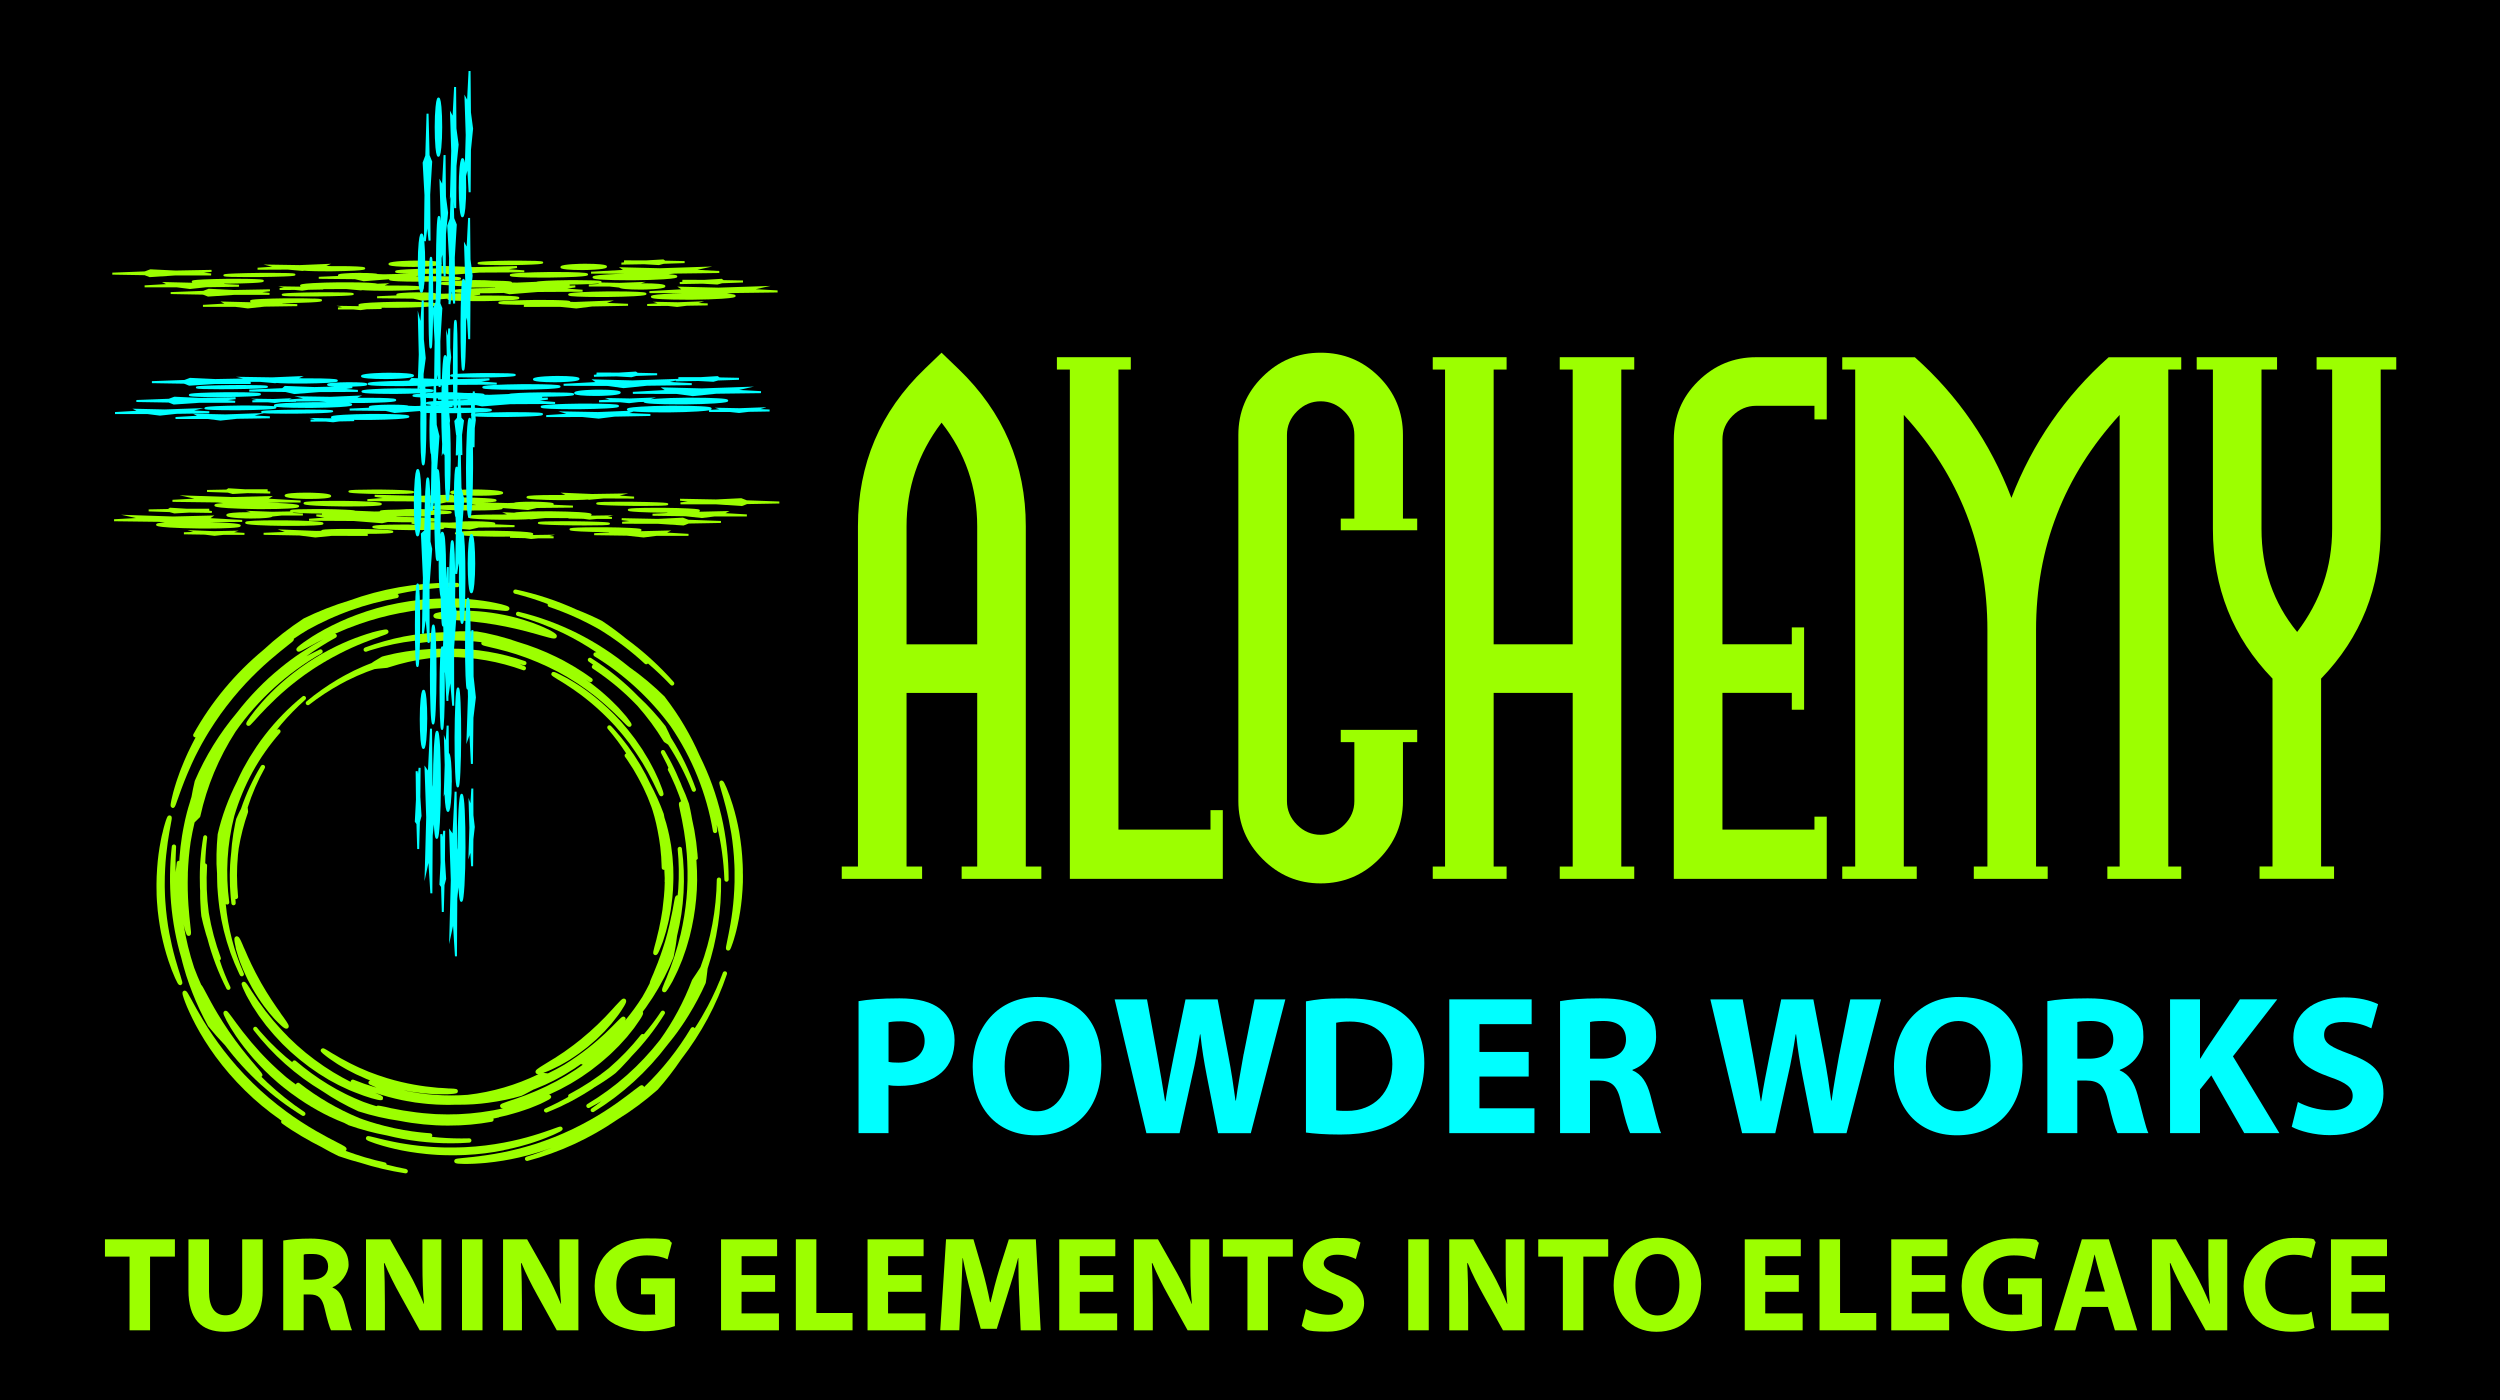 <?xml version="1.0" encoding="UTF-8"?>
<svg xmlns="http://www.w3.org/2000/svg" version="1.1" viewBox="0 0 5000 2800">
  <!-- Generator: Adobe Illustrator 29.1.0, SVG Export Plug-In . SVG Version: 2.1.0 Build 142)  -->
  <defs>
    <style>
      .st0 {
        fill: aqua;
      }

      .st1 {
        fill: #9cff00;
      }
    </style>
  </defs>
  <g id="background">
    <rect width="5000" height="2800"/>
  </g>
  <g id="Green_Elements">
    <g id="TAG_LINE">
      <g>
        <path class="st1" d="M259,2513.2h-49.1v-34.6h139.9v34.6h-49.7v147.4h-41v-147.4Z"/>
        <path class="st1" d="M418,2478.6v104.5c0,31.6,12.2,47.5,32.9,47.5s33.5-15.1,33.5-47.5v-104.5h41v102.1c0,56.2-28.4,82.9-75.9,82.9s-72.6-25.7-72.6-83.4v-101.5h41Z"/>
        <path class="st1" d="M566.5,2481c13.2-2.2,32.7-3.8,54.8-3.8s45.9,4,58.9,14.3c11.1,8.6,17,21.6,17,38.3s-16.5,38.9-32.1,44.5v.8c12.7,5.1,19.7,17,24.3,33.8,5.7,20.8,11.1,44.6,14.6,51.6h-42.1c-2.7-5.4-7.3-20-12.4-42.4-5.1-23-13-28.9-30-29.2h-12.2v71.6h-40.8v-179.6ZM607.3,2559.3h16.2c20.5,0,32.7-10.3,32.7-26.2s-11.3-25.1-30.2-25.1-15.7.5-18.6,1.4v50Z"/>
        <path class="st1" d="M732,2660.6v-182h48.1l37.8,66.7c10.8,19.2,21.3,41.9,29.7,62.4h.5c-2.4-24-3.2-48.6-3.2-76.1v-52.9h37.8v182h-43.2l-38.9-70.2c-10.8-19.4-23-42.9-31.6-64.3h-1.1c1.4,24.3,1.9,50,1.9,79.7v54.8h-37.8Z"/>
        <path class="st1" d="M965,2478.6v182h-41v-182h41Z"/>
        <path class="st1" d="M1006.1,2660.6v-182h48.1l37.8,66.7c10.8,19.2,21.3,41.9,29.7,62.4h.5c-2.4-24-3.2-48.6-3.2-76.1v-52.9h37.8v182h-43.2l-38.9-70.2c-10.8-19.4-23-42.9-31.6-64.3h-1.1c1.4,24.3,1.9,50,1.9,79.7v54.8h-37.8Z"/>
        <path class="st1" d="M1349.8,2652.2c-12.7,4.3-36.7,10.3-60.8,10.3s-57.2-8.4-74-24.3c-16.5-15.9-25.7-39.7-25.7-66.4.3-60.5,44.3-95,104-95s41.6,4.6,50.5,8.6l-8.6,33.2c-10-4.6-22.1-7.8-42.1-7.8-34.3,0-60.5,19.2-60.5,58.9s23.8,59.7,57.5,59.7,16.7-1.1,20-2.4v-38.3h-28.1v-32.1h67.8v95.9Z"/>
        <path class="st1" d="M1550.1,2583.6h-67v43.2h74.8v33.8h-115.8v-182h112.1v33.8h-71v37.8h67v33.5Z"/>
        <path class="st1" d="M1591.7,2478.6h41v147.4h72.4v34.6h-113.4v-182Z"/>
        <path class="st1" d="M1843.1,2583.6h-67v43.2h74.8v33.8h-115.8v-182h112.1v33.8h-71v37.8h67v33.5Z"/>
        <path class="st1" d="M2038.3,2590.9c-.8-21.9-1.6-48.3-1.6-74.8h-.5c-5.9,23.2-13.5,49.1-20.5,70.5l-22.1,71h-32.1l-19.4-70.2c-5.9-21.6-11.9-47.5-16.5-71.3h-.5c-.8,24.6-1.9,52.7-3,75.3l-3.5,69.1h-38.1l11.6-182h54.8l17.8,60.8c5.9,21.1,11.3,43.7,15.4,65.1h1.1c4.9-21.1,11.1-45.1,17.3-65.3l19.2-60.5h54l9.7,182h-40l-3-69.7Z"/>
        <path class="st1" d="M2226.5,2583.6h-67v43.2h74.8v33.8h-115.8v-182h112.1v33.8h-71v37.8h67v33.5Z"/>
        <path class="st1" d="M2267.8,2660.6v-182h48.1l37.8,66.7c10.8,19.2,21.3,41.9,29.7,62.4h.5c-2.4-24-3.2-48.6-3.2-76.1v-52.9h37.8v182h-43.2l-38.9-70.2c-10.8-19.4-23-42.9-31.6-64.3h-1.1c1.4,24.3,1.9,50,1.9,79.7v54.8h-37.8Z"/>
        <path class="st1" d="M2494.8,2513.2h-49.1v-34.6h139.9v34.6h-49.7v147.4h-41v-147.4Z"/>
        <path class="st1" d="M2611.8,2618.2c10.8,5.7,28.1,11.3,45.6,11.3s28.9-7.8,28.9-19.7-8.6-17.8-30.5-25.4c-30.2-10.8-50.2-27.5-50.2-54s26.2-54.5,68.9-54.5,35.6,4,46.4,9.2l-9.2,32.9c-7-3.5-20.3-8.6-37.8-8.6s-26.5,8.4-26.5,17.5,10,16.7,33.8,25.7c32.1,11.9,47,28.6,47,54.3s-23.2,56.4-73.2,56.4-41.3-5.7-51.6-11.3l8.4-33.8Z"/>
        <path class="st1" d="M2857.5,2478.6v182h-41v-182h41Z"/>
        <path class="st1" d="M2898.5,2660.6v-182h48.1l37.8,66.7c10.8,19.2,21.3,41.9,29.7,62.4h.5c-2.4-24-3.2-48.6-3.2-76.1v-52.9h37.8v182h-43.2l-38.9-70.2c-10.8-19.4-23-42.9-31.6-64.3h-1.1c1.4,24.3,1.9,50,1.9,79.7v54.8h-37.8Z"/>
        <path class="st1" d="M3125.6,2513.2h-49.1v-34.6h139.9v34.6h-49.7v147.4h-41v-147.4Z"/>
        <path class="st1" d="M3402.3,2567.7c0,59.9-35.9,95.9-89.4,95.9s-85.6-40.8-85.6-92.9,35.1-95.3,88.6-95.3,86.4,41.9,86.4,92.3ZM3270.8,2569.9c0,35.9,16.7,61,44.3,61s43.7-26.5,43.7-61.8-15.4-61-43.7-61-44.3,26.5-44.3,61.8Z"/>
        <path class="st1" d="M3597.5,2583.6h-67v43.2h74.8v33.8h-115.8v-182h112.1v33.8h-71v37.8h67v33.5Z"/>
        <path class="st1" d="M3639.1,2478.6h41v147.4h72.4v34.6h-113.4v-182Z"/>
        <path class="st1" d="M3890.5,2583.6h-67v43.2h74.8v33.8h-115.8v-182h112.1v33.8h-71v37.8h67v33.5Z"/>
        <path class="st1" d="M4083.8,2652.2c-12.7,4.3-36.7,10.3-60.8,10.3s-57.2-8.4-74-24.3c-16.5-15.9-25.7-39.7-25.7-66.4.3-60.5,44.3-95,104-95s41.6,4.6,50.5,8.6l-8.6,33.2c-10-4.6-22.1-7.8-42.1-7.8-34.3,0-60.5,19.2-60.5,58.9s23.8,59.7,57.5,59.7,16.7-1.1,20-2.4v-38.3h-28.1v-32.1h67.8v95.9Z"/>
        <path class="st1" d="M4163.7,2613.9l-13,46.7h-42.4l55.4-182h54l56.7,182h-44.6l-14-46.7h-52.1ZM4209.9,2583.1l-11.3-38.6c-3.2-10.8-6.5-24.3-9.2-35.1h-.5c-2.7,10.8-5.4,24.6-8.4,35.1l-10.8,38.6h40.2Z"/>
        <path class="st1" d="M4303.8,2660.6v-182h48.1l37.8,66.7c10.8,19.2,21.3,41.9,29.7,62.4h.5c-2.4-24-3.2-48.6-3.2-76.1v-52.9h37.8v182h-43.2l-38.9-70.2c-10.8-19.4-23-42.9-31.6-64.3h-1.1c1.4,24.3,1.9,50,1.9,79.7v54.8h-37.8Z"/>
        <path class="st1" d="M4628.9,2655.7c-7.3,3.5-24.6,7.8-46.4,7.8-62.9,0-95.3-39.4-95.3-91.3s44.3-96.4,99.4-96.4,37.5,4,44.8,8.1l-8.6,32.4c-8.1-3.5-19.7-6.8-34.6-6.8-32.4,0-57.8,19.7-57.8,60.2s21.6,59.4,58.1,59.4,26.2-2.4,34.6-5.9l5.9,32.4Z"/>
        <path class="st1" d="M4769.9,2583.6h-67v43.2h74.8v33.8h-115.8v-182h112.1v33.8h-71v37.8h67v33.5Z"/>
      </g>
    </g>
    <g id="ALCHEMY">
      <path class="st1" d="M2051.6,1052.7c0-123.5-44.9-228.5-134.8-314.9l-33.7-32.4-33.7,32.4c-89,85.5-133.5,190.5-133.5,314.9v680.4h-32.4v24.6h160.7v-24.6h-31.1v-347.3h141.3v347.3h-31.1v24.6h159.4v-24.6h-31.1v-680.4ZM1954.4,1288.6h-141.3v-235.9c0-76.9,23.3-146,70-207.4,47.5,60.5,71.3,129.6,71.3,207.4v235.9Z"/>
      <polygon class="st1" points="2421 1659.2 2236.9 1659.2 2236.9 739.1 2261.6 739.1 2261.6 714.4 2113.8 714.4 2113.8 739.1 2139.7 739.1 2139.7 1757.7 2445.6 1757.7 2445.6 1620.3 2421 1620.3 2421 1659.2"/>
      <path class="st1" d="M2805.9,870c0-45.8-16-84.7-48-116.6s-70.9-48-116.6-48-83.6,16-116,48c-32.4,32-48.6,70.9-48.6,116.6v732.2c0,44.9,16.2,83.6,48.6,116,32.4,32.4,71.1,48.6,116,48.6s84.7-16.2,116.6-48.6,48-71.1,48-116v-117.9h28.5v-24.6h-152.9v24.6h27.2v117.9c0,18.2-6.7,33.9-20.1,47.3s-29.2,20.1-47.3,20.1-33.9-6.7-47.3-20.1-20.1-29.2-20.1-47.3v-732.2c0-18.1,6.7-33.9,20.1-47.3,13.4-13.4,29.2-20.1,47.3-20.1s33.9,6.7,47.3,20.1c13.4,13.4,20.1,29.2,20.1,47.3v167.2h-27.2v23.3h152.9v-23.3h-28.5v-167.2Z"/>
      <polygon class="st1" points="3119.5 739.1 3145.4 739.1 3145.4 1288.6 2987.3 1288.6 2987.3 739.1 3013.2 739.1 3013.2 714.4 2865.5 714.4 2865.5 739.1 2890.1 739.1 2890.1 1733.1 2865.5 1733.1 2865.5 1757.7 3013.2 1757.7 3013.2 1733.1 2987.3 1733.1 2987.3 1385.8 3145.4 1385.8 3145.4 1733.1 3119.5 1733.1 3119.5 1757.7 3268.5 1757.7 3268.5 1733.1 3242.6 1733.1 3242.6 739.1 3268.5 739.1 3268.5 714.4 3119.5 714.4 3119.5 739.1"/>
      <path class="st1" d="M3396.2,762.4c-32.4,32-48.6,70.9-48.6,116.6v878.7h305.9v-124.4h-24.6v25.9h-184v-273.5h138.7v33.7h24.6v-164.6h-24.6v33.7h-138.7v-409.5c0-18.1,6.7-33.9,20.1-47.3s29.2-20.1,47.3-20.1h116.6v27.2h24.6v-124.4h-141.3c-44.9,0-83.6,16-116,48Z"/>
      <path class="st1" d="M4022.8,995.7c-42.3-110.6-106.7-204.3-193.1-281.2h-145.2v24.6h25.9v994h-25.9v24.6h149v-24.6h-25.9v-903.3c111.5,121.8,167.2,265.2,167.2,430.3v473h-27.2v24.6h147.8v-24.6h-23.3v-473c0-165,55.7-308.5,167.2-430.3v903.3h-24.6v24.6h147.8v-24.6h-25.9v-994h25.9v-24.6h-145.2c-87.3,77.8-152.1,171.5-194.4,281.2Z"/>
      <path class="st1" d="M4633.2,714.4v24.6h31.1v318.8c0,76-23.3,144.7-70,206.1-47.5-57.9-71.3-126.6-71.3-206.1v-318.8h31.1v-24.6h-160.7v24.6h32.4v318.8c0,117.5,39.7,217.3,119.2,299.4v375.8h-25.9v24.6h149v-24.6h-25.9v-375.8c79.5-82.1,119.2-181.9,119.2-299.4v-318.8h31.1v-24.6h-159.4Z"/>
    </g>
    <g id="horizontal_top">
      <path class="st1" d="M1020.2,548.8c-.4.4-.7,1-.6,1.6,0,2.2,2.5,2.6,6.3,3.1,2.9.3,7.2.7,12.6.9,10.8.5,26,.8,42.6.8h0c5.5,0,11.2,0,16.9,0,19.8-.2,38.6-.8,52.8-1.5,22.8-1.3,24-2.5,24.7-3.3.4-.4.7-1,.6-1.6,0-2.2-2.5-2.6-6.3-3.1-2.9-.3-7.2-.7-12.6-.9-10.8-.5-26-.8-42.6-.8s-11.2,0-16.9,0c-19.8.2-38.6.8-52.8,1.5-22.8,1.3-24,2.5-24.7,3.3Z"/>
      <path class="st1" d="M722.1,545.8c-2,0-4.1,0-6.1,0-9.8.1-19.1.4-26.2,1-11.7.8-12.6,1.7-13.2,2.4-.4.4-.7,1-.6,1.6,0,.4,0,.8.3,1.1l-38.8,1.7v4c0,0,72.3.8,72.3.8l17.6,4.1,49.9-3.9h.9c0,2.1.9,3.1,17.9,4,10.2.5,24.4.8,39.9.8h0c4.7,0,9.5,0,14.2,0,18.1-.2,35.3-.7,48.3-1.5,21-1.2,22.1-2.5,22.9-3.2.4-.4.7-1,.6-1.6,0-2.1-.8-3.2-17.9-4-10.2-.5-24.4-.8-39.9-.8s-9.5,0-14.3,0c-5.7,0-11.2.2-16.6.3l-2-.2,12.4-1.8-.2-2.9c1.1,0,2.1,0,3.2,0,5.1,0,10.4,0,15.8,0,9.9-.1,19.5-.3,28.3-.6l11.6,2.6,56.7-4.5,89.5-.5v-4c.1,0-30.8-2.3-30.8-2.3l16.4-2.4-.3-4-86.7,2.2-69.2-2.6-4.8,5.1-14.3.6c-16.9.2-32.9.7-45.2,1.4-21,1.1-22.1,2.3-22.8,3-.4.4-.6,1-.6,1.6,0,2.1.8,3,17.4,3.8,2.7.1,5.7.2,9,.3l-48.8,1.2-12.7-.5c-1.3-.8-4.1-1.2-10.1-1.6-5.9-.4-14.1-.6-23-.6Z"/>
      <path class="st1" d="M1134.2,539c7.4.7,17.5,1.1,28.4,1.1h0c1.6,0,3.3,0,4.9,0,4.2,0,41.4-.6,45.6-4.9.5-.5.8-1.2.8-1.9,0-2.3-2.1-3.6-13.3-4.7-7.4-.7-17.5-1.1-28.4-1.1s-3.3,0-4.9,0c-4.2,0-41.4.6-45.6,4.9-.5.5-.8,1.2-.8,1.9,0,2.3,2.1,3.6,13.3,4.7Z"/>
      <path class="st1" d="M791.8,532.7c8.3.7,19.6,1.1,31.9,1.1s4.2,0,6.4,0c4.9,0,47.8-.6,52-5.1.5-.5.7-1.1.7-1.8,0-2-1.1-3.5-14.8-4.6-8.3-.7-19.6-1.1-31.9-1.1s-4.2,0-6.4,0c-4.9,0-47.8.6-52,5.1-.5.5-.7,1.1-.7,1.8,0,2,1.1,3.5,14.8,4.6Z"/>
      <path class="st1" d="M452.2,553.3c2.3.2,5.6.4,9.9.5,8.6.3,20.3.4,34,.4s15,0,22.8-.1c18.3-.2,35.7-.6,48.8-1.1,21.1-.8,21.8-1.6,22.5-2.3l.6-.7v-.8c0-2.1-2.3-2.3-5.4-2.6-2.3-.2-5.6-.4-9.9-.5-8.6-.3-20.3-.4-34-.4s-15,0-22.8.1c-18.3.2-35.7.6-48.8,1.1-21.1.8-21.8,1.6-22.5,2.3l-.6.7v.8c0,2.1,2.3,2.3,5.4,2.6Z"/>
      <path class="st1" d="M960.6,529.2c2.3.2,5.7.4,10,.6,8.5.3,20.5.5,33.8.5h0c5.4,0,10.9,0,16.5,0,16.6-.2,32.3-.6,44.2-1.2,19.2-.9,20-1.8,20.7-2.5.4-.4.6-1,.6-1.5,0-2.2-2.5-2.4-5.4-2.7-2.3-.2-5.7-.4-10-.6-8.5-.3-20.5-.5-33.8-.5s-10.9,0-16.6,0c-16.6.2-32.3.6-44.2,1.2-19.2.9-20,1.8-20.7,2.5-.4.4-.6,1-.6,1.5,0,2.2,2.5,2.4,5.4,2.7Z"/>
      <path class="st1" d="M1182.1,543.3v4c.1,0,66.2.2,66.2.2-13.2.3-25.5.8-35.6,1.5-24.6,1.6-26.1,3.2-26.9,4-.5.5-.7,1.1-.7,1.7,0,2.3,2.9,2.9,6.9,3.5,3.4.5,8.2.9,14.4,1.2,12.3.7,29.5,1.1,48.2,1.1h0c5,0,10.2,0,15.4,0,21.3-.2,41.5-.9,57-1.9,24.6-1.6,26.1-3.1,26.9-4,.5-.5.7-1.1.7-1.7,0-2.3-2.9-2.9-6.9-3.5-2.6-.4-6.2-.7-10.6-1l11.9-1.2,89.6-1.2v-4c0,0-43.9-2.4-43.9-2.4l29.9-6.6-104.5,3.5-82.2-2.1,8,5.4-63.7,3.6Z"/>
      <polygon class="st1" points="350.8 550.9 422.2 550.9 422.4 546.9 407.7 545.4 423.3 543.6 423 539.7 351.4 541.1 300.6 538.6 289.6 542.8 224.6 545.3 224.6 549.3 289.2 550.4 299.3 554.3 350.8 550.9"/>
      <path class="st1" d="M515.1,539.5l60.5-.3,29.4,2.7,3.5-.5c2,.2,4.4.3,7.1.5,9.2.5,22.1.7,36.2.7s8.7,0,13.1,0c16.5-.2,32.1-.7,44-1.3,19.1-1.1,20.2-2.2,20.9-3,.4-.4.7-1,.6-1.6,0-2.3-2.9-2.6-5.6-3-2.5-.3-6.2-.6-10.8-.8-9.2-.5-22.1-.7-36.2-.7s-8.7,0-13.1,0c-.9,0-1.9,0-2.8,0l-9.2-.4,9.6-4.3-63.1,2.7-72.4-1.2,17.5,4.4-29.2,2v4Z"/>
      <path class="st1" d="M379.3,578.1l33.1-3.6,65.7-1v-4c0,0-30.5-1.6-30.5-1.6l1.9-.5c2,0,4,0,6.1,0,18.2-.2,35.5-.7,48.6-1.3,21-1,21.9-2,22.7-2.8.4-.4.6-1,.6-1.6,0-2.2-.8-2.9-16.9-3.5-9.5-.4-22.9-.6-37.6-.6s-11.6,0-17.6,0c-18.2.2-35.5.7-48.6,1.3-21,1-21.9,2-22.7,2.8-.4.4-.6,1-.6,1.6,0,1,.2,1.7,1.8,2.2l-61.3-1.5,8.1,4.2-42.9,2.5v4c.1,0,64.5,0,64.5,0l25.4,3.2Z"/>
      <polygon class="st1" points="1242.9 529.3 1288.1 528.5 1317.9 530.2 1327.5 527.6 1369.3 526.2 1369.2 522.2 1330.4 521.3 1326.7 518.8 1292.3 520.8 1248.1 520.7 1247.9 524.7 1248.1 524.7 1242.7 525.3 1242.9 529.3"/>
      <path class="st1" d="M1038,597.5c.4-.4.7-1,.6-1.6,0-2.1-.8-3.2-17.9-4-10.2-.5-24.4-.8-39.9-.8s-9.5,0-14.3,0c-5.7,0-11.2.2-16.6.3l-2-.2,12.4-1.8-.2-2.9c1.1,0,2.1,0,3.2,0,5.1,0,10.4,0,15.8,0,9.9-.1,19.5-.3,28.3-.6l11.6,2.6,56.7-4.5,89.5-.5v-4c.1,0-30.8-2.3-30.8-2.3l16.4-2.4-.3-4-11.2.3v-1.9c16-.2,31-.6,42.6-1.1,6.8-.3,11.3-.6,14.3-1l2.1.7-20.7,1.3v4c.1,0,41.7,0,41.7,0l18.3,2h.7c1.2,1.2,4.5,2.2,12.7,3,7.4.7,17.5,1.1,28.4,1.1h0c1.6,0,3.3,0,4.9,0,4.2,0,41.4-.6,45.6-4.9.5-.5.8-1.2.8-1.9,0-2.3-2.1-3.6-13.3-4.7-7.4-.7-17.5-1.1-28.4-1.1s-3.3,0-4.9,0c-.4,0-1,0-1.9,0l9.4-2.9-52.7,2-35.9-.7c.1-.3.2-.6.2-.9,0-2.2-2.5-2.4-5.4-2.7-2.3-.2-5.7-.4-10-.6-8.5-.3-20.5-.5-33.8-.5s-10.9,0-16.6,0c-16.6.2-32.3.6-44.2,1.2-16.1.8-19.3,1.5-20.3,2.1l-38.7,1.6-10.3-.2c-.2-1.9-1.7-2.6-16.9-3.2-5.9-.2-13.3-.4-21.6-.5-.2,0-.4,0-.6,0-8.3-.7-19.6-1.1-31.9-1.1s-4.2,0-6.4,0c-3.6,0-28.4.4-42.5,2.4-.2,0-.5,0-.7,0-21,1-21.9,2-22.7,2.8-.4.4-.6,1-.6,1.6,0,2.2.8,2.9,16.9,3.5.8,0,1.7,0,2.6,0,2.1.4,5.1.8,9.2,1.1,6.1.5,13.8.9,22.4,1v2.6c0,0,59.3-.2,59.3-.2l-.5.5-14.3.6c-16.9.2-32.9.7-45.2,1.4-21,1.1-22.1,2.3-22.8,3-.4.4-.6,1-.6,1.6,0,2.1.7,3,17.4,3.8,2.7.1,5.7.2,9,.3l-48.8,1.2-12.7-.5c-1.4-.8-4.3-1.2-10.1-1.6-5.9-.4-14.1-.6-23-.6s-4.1,0-6.1,0c-9.8.1-19.1.4-26.2,1-11.7.8-12.6,1.7-13.2,2.4-.4.4-.7,1-.6,1.6,0,.4,0,.8.3,1.1l-38.8,1.7v4c0,0,72.3.8,72.3.8l17.6,4.1,49.9-3.9h.9c0,2.1.9,3.1,17.9,4,10.2.5,24.4.8,39.9.8h0c4.7,0,9.5,0,14.2,0,18.1-.2,35.3-.7,48.3-1.5,21-1.2,22.2-2.5,22.9-3.2Z"/>
      <path class="st1" d="M1286.6,584.5c-2.9-.3-7.2-.7-12.6-.9-10.8-.5-26-.8-42.6-.8s-11.2,0-16.9,0c-19.8.2-38.6.8-52.8,1.5-22.8,1.3-24,2.5-24.7,3.3-.4.4-.7,1-.6,1.6,0,2.2,2.5,2.6,6.3,3.1,2.9.3,7.2.7,12.6.9,10.8.5,26,.8,42.6.8h0c5.5,0,11.2,0,16.9,0,19.8-.2,38.6-.8,52.8-1.5,22.8-1.3,24-2.5,24.7-3.3.4-.4.7-1,.6-1.6,0-2.2-2.5-2.6-6.3-3.1Z"/>
      <path class="st1" d="M867.1,605.5c-3-.4-7.4-.7-13-1-11.1-.6-26.6-.9-43.7-.9s-10.2,0-15.4,0c-19.7.2-38.5.8-52.7,1.6-22.8,1.4-24.1,2.7-24.8,3.5-.4.5-.7,1-.7,1.6,0,.9.5,1.5,1.3,2h-.1s-44.9-.7-44.9-.7l11.1,2.8-8.3.6v4c.1,0,30.4-.1,30.4-.1l14.7,1.4,12.4-1.7,29.8-.6v-2.5c5.3,0,10.9.1,16.7.1s10.2,0,15.4,0c19.7-.2,38.5-.8,52.7-1.6,22.8-1.4,24.1-2.7,24.8-3.5.4-.5.7-1,.7-1.6,0-2.2-2.7-2.7-6.4-3.2Z"/>
      <path class="st1" d="M627.3,597.2c-9.5-.4-22.9-.6-37.6-.6s-11.6,0-17.6,0c-18.2.2-35.5.7-48.6,1.3-21,1-21.9,2-22.7,2.8-.4.4-.6,1-.6,1.6,0,1,.2,1.7,1.8,2.2l-61.3-1.5,8.1,4.2-42.9,2.5v4c.1,0,64.5,0,64.5,0l25.4,3.2,33.1-3.6,65.7-1v-4c0,0-30.5-1.6-30.5-1.6l1.9-.5c2,0,4,0,6.1,0,18.2-.2,35.5-.7,48.6-1.3,21-1,21.9-2,22.7-2.8.4-.4.6-1,.6-1.6,0-2.2-.8-2.9-16.9-3.5Z"/>
      <path class="st1" d="M702.1,585.4c-2.3-.2-5.6-.4-9.9-.5-8.6-.3-20.3-.4-34-.4s-15,0-22.8.1c-18.3.2-35.7.6-48.8,1.1-21.1.8-21.8,1.6-22.5,2.3l-.6.7v.8c0,2.1,2.3,2.3,5.4,2.6,2.3.2,5.6.4,9.9.5,8.6.3,20.3.4,34,.4s15,0,22.8-.1c18.3-.2,35.7-.6,48.8-1.1,21.1-.8,21.8-1.6,22.5-2.3l.6-.7v-.8c0-2.1-2.3-2.3-5.4-2.6Z"/>
      <path class="st1" d="M1555.2,584.8v-4c0,0-43.9-2.4-43.9-2.4l29.9-6.6-104.5,3.5-82.2-2.1,8,5.4-63.7,3.6v4c.1,0,66.2.2,66.2.2-13.2.3-25.5.8-35.6,1.5-24.6,1.6-26.1,3.1-26.9,4-.5.5-.7,1.1-.7,1.7,0,2.3,2.9,2.9,6.9,3.5,3.4.5,8.2.9,14.4,1.2,12.3.7,29.5,1.1,48.2,1.1h0c5,0,10.2,0,15.4,0,21.3-.2,41.5-.9,57-1.9,24.6-1.6,26.1-3.2,26.9-4,.5-.5.7-1.1.7-1.7,0-2.3-2.9-2.9-6.9-3.5-2.6-.4-6.2-.7-10.6-1l11.9-1.2,89.6-1.2Z"/>
      <path class="st1" d="M1228.1,600.8l-77.1,3.1-10.3-.2c-.2-1.9-1.7-2.6-16.9-3.2-9.5-.4-22.9-.6-37.6-.6s-11.6,0-17.6,0c-18.2.2-35.5.7-48.6,1.3-21,1-21.9,2-22.7,2.8-.4.4-.6,1-.6,1.6,0,2.2.8,2.9,16.9,3.5,9.4.4,22.6.6,37.2.6l-3.1.2v4c.1,0,72.1-.2,72.1-.2l32.9,3.3,31.7-4,71.7-1.4v-4s-42.2-1.8-42.2-1.8l14.3-5.1Z"/>
      <polygon class="st1" points="467.5 589.8 539 589.8 539.2 585.8 524.5 584.3 540 582.5 539.8 578.6 468.1 580 417.4 577.5 406.4 581.7 341.3 584.2 341.4 588.1 406 589.3 416 593.2 467.5 589.8"/>
      <path class="st1" d="M725.2,580.3c2,.2,4.4.3,7.1.5,9.2.5,22.1.7,36.2.7s8.7,0,13.1,0c16.5-.2,32.1-.7,44-1.3,19.1-1.1,20.2-2.2,20.9-3,.4-.4.7-1,.6-1.6,0-2.3-2.9-2.6-5.6-3-2.5-.3-6.2-.6-10.8-.8-9.2-.5-22.1-.7-36.2-.7s-8.7,0-13.1,0c-.9,0-1.9,0-2.8,0l-9.2-.4,9.6-4.3-24.1,1c-1.1-.4-2.7-.7-4.5-.9-3-.4-7.4-.7-13-1-11.1-.6-26.6-.9-43.7-.9s-10.2,0-15.4,0c-19.7.2-38.5.8-52.7,1.6-22.8,1.4-24.1,2.7-24.8,3.5-.4.5-.7,1-.7,1.6,0,.9.5,1.5,1.3,2h-.1s-44.9-.7-44.9-.7l11.1,2.8-8.3.6v4c.1,0,30.4-.1,30.4-.1l14.7,1.4,12.4-1.7,29.8-.6v-.7s45.8-.2,45.8-.2l29.4,2.7,3.5-.5Z"/>
      <polygon class="st1" points="1364.8 559.6 1364.6 563.6 1364.8 563.6 1359.4 564.2 1359.6 568.2 1404.8 567.4 1434.7 569.1 1444.2 566.5 1486 565 1486 561 1447.1 560.2 1443.5 557.6 1409 559.7 1364.8 559.6"/>
      <polygon class="st1" points="1408.3 602.5 1355.6 604.5 1305.8 603.5 1315 606.7 1294.3 608 1294.4 612 1336 611.9 1354.3 613.9 1373.6 611.5 1415.4 610.8 1415.5 606.8 1397 606 1408.3 602.5"/>
    </g>
    <g id="horizontal_bottom">
      <path class="st1" d="M613.4,1003.4c-3.8.4-6.2.9-6.3,3.1,0,.6.2,1.2.6,1.6.8.8,1.9,2,24.7,3.3,14.3.8,33,1.3,52.8,1.5,5.7,0,11.4,0,16.9,0,16.7,0,31.8-.3,42.6-.8,5.4-.3,9.7-.6,12.6-.9,3.8-.4,6.2-.9,6.3-3.1,0-.6-.2-1.2-.6-1.6-.8-.8-1.9-2-24.7-3.3-14.3-.8-33-1.3-52.8-1.5-5.7,0-11.4,0-16.9,0-16.7,0-31.8.3-42.6.8-5.4.3-9.7.6-12.6.9Z"/>
      <path class="st1" d="M615.7,997.9c1.7,0,3.3,0,4.9,0,10.9,0,21-.4,28.4-1.1,11.2-1.1,13.3-2.4,13.3-4.7,0-.7-.2-1.3-.8-1.9-4.2-4.4-41.4-4.9-45.6-4.9-1.7,0-3.3,0-4.9,0-10.9,0-21,.4-28.4,1.1-11.2,1.1-13.3,2.4-13.3,4.7,0,.7.2,1.3.8,1.9,4.2,4.4,41.4,4.9,45.6,4.9Z"/>
      <path class="st1" d="M953.2,991.5c2.2,0,4.3,0,6.4,0,12.3,0,23.6-.4,31.9-1.1,13.6-1.1,14.7-2.6,14.8-4.6,0-.7-.2-1.3-.7-1.8-4.3-4.4-47.1-5-52-5.1-2.2,0-4.3,0-6.4,0-12.3,0-23.6.4-31.9,1.1-13.6,1.1-14.7,2.6-14.8,4.6,0,.7.2,1.3.7,1.8,4.3,4.4,47.1,5,52,5.1Z"/>
      <path class="st1" d="M1074.4,999c11.9.7,27.5,1.2,44,1.3,4.4,0,8.8,0,13.1,0,14.1,0,27-.3,36.2-.7,2.7-.1,5.1-.3,7.1-.5l3.5.5,29.4-2.7,60.5.3v-4c.1,0-29.1-2-29.1-2l17.5-4.4-72.4,1.2-63.1-2.7,9.6,4.3-9.2.4c-.9,0-1.8,0-2.8,0-4.4,0-8.8,0-13.1,0-14.1,0-27,.3-36.2.7-4.6.2-8.3.5-10.8.8-2.7.3-5.6.7-5.6,3,0,.6.2,1.2.6,1.6.7.7,1.8,1.8,20.9,3Z"/>
      <path class="st1" d="M1241.8,1003.4c-13.7,0-25.4.1-34,.4-4.3.1-7.6.3-9.9.5-3.1.3-5.3.4-5.4,2.6v.9s.6.6.6.6c.7.7,1.4,1.5,22.5,2.3,13.1.5,30.5.9,48.8,1.1,7.8,0,15.5.1,22.8.1,13.7,0,25.4-.1,34-.4,4.3-.1,7.6-.3,9.9-.5,3.1-.3,5.3-.4,5.4-2.6v-.9s-.6-.6-.6-.6c-.7-.7-1.4-1.5-22.5-2.3-13.1-.5-30.5-.9-48.8-1.1-7.8,0-15.5-.1-22.8-.1Z"/>
      <path class="st1" d="M718.2,986.9c11.9.6,27.6,1,44.2,1.2,5.6,0,11.2,0,16.5,0,13.3,0,25.3-.2,33.8-.5,4.3-.2,7.7-.4,10-.6,2.8-.3,5.3-.5,5.4-2.7,0-.6-.2-1.1-.6-1.5-.7-.7-1.5-1.6-20.7-2.5-11.9-.6-27.6-1-44.2-1.2-5.6,0-11.2,0-16.6,0-13.3,0-25.3.2-33.8.5-4.3.2-7.7.4-10,.6-2.8.3-5.3.5-5.4,2.7,0,.6.2,1.1.6,1.5.7.7,1.5,1.6,20.7,2.5Z"/>
      <path class="st1" d="M344.8,1003.7l89.6,1.2,11.9,1.2c-4.4.3-8,.6-10.6,1-4,.6-6.8,1.1-6.9,3.5,0,.6.2,1.2.7,1.7.8.8,2.3,2.4,26.9,4,15.4,1,35.7,1.6,57,1.9,5.2,0,10.3,0,15.4,0,18.7,0,35.9-.4,48.2-1.1,6.2-.3,11-.8,14.4-1.2,4-.6,6.8-1.1,6.9-3.5,0-.6-.2-1.2-.7-1.7-.8-.8-2.3-2.4-26.9-4-10.1-.6-22.4-1.2-35.6-1.5l66.1-.2v-4c.1,0-63.6-3.6-63.6-3.6l8-5.4-82.2,2.1-104.5-3.5,29.9,6.6-43.9,2.4v4Z"/>
      <path class="st1" d="M749.2,993.6l16.4,2.4-30.9,2.3v4c.1,0,89.6.5,89.6.5l56.7,4.5,11.6-2.6c8.8.3,18.4.5,28.3.6,5.3,0,10.6,0,15.8,0s2.2,0,3.2,0l-.2,2.9,12.4,1.8-2,.2c-5.4-.1-11-.2-16.6-.3-4.8,0-9.6,0-14.3,0-15.6,0-29.8.3-39.9.8-17.1.9-17.8,1.9-17.9,4,0,.6.2,1.2.6,1.6.7.7,1.9,2,22.9,3.2,13.1.8,30.3,1.3,48.3,1.5,4.8,0,9.6,0,14.3,0,15.6,0,29.8-.3,39.9-.8,17-.9,17.8-1.9,17.9-4h.9s49.9,3.9,49.9,3.9l17.6-4.1,72.2-.8v-4c0,0-38.8-1.7-38.8-1.7.2-.3.3-.7.3-1.1,0-.6-.2-1.2-.6-1.6-.6-.6-1.5-1.5-13.2-2.4-7.1-.5-16.5-.9-26.2-1-2.1,0-4.1,0-6.1,0-8.9,0-17.1.2-23,.6-5.8.4-8.7.8-10.1,1.6l-12.7.5-48.8-1.2c3.3,0,6.3-.2,9-.3,16.7-.8,17.4-1.7,17.4-3.8,0-.6-.2-1.2-.6-1.6-.7-.7-1.8-1.9-22.8-3-12.3-.7-28.2-1.1-45.2-1.4l-14.3-.6-4.8-5.1-69.2,2.6-86.7-2.2-.3,4Z"/>
      <polygon class="st1" points="1493.6 1000.6 1482.6 996.4 1431.9 998.9 1360.2 997.5 1360 1001.4 1375.5 1003.2 1360.8 1004.7 1361 1008.7 1432.5 1008.7 1484 1012.1 1494 1008.2 1558.7 1007 1558.7 1003 1493.6 1000.6"/>
      <path class="st1" d="M1459.2,1022l-61.3,1.5c1.6-.5,1.8-1.2,1.8-2.2,0-.6-.2-1.1-.6-1.6-.7-.8-1.7-1.7-22.7-2.8-13.1-.7-30.4-1.1-48.6-1.3-6,0-11.9,0-17.6,0-14.8,0-28.1.2-37.6.6-16,.7-16.8,1.4-16.9,3.5,0,.6.2,1.1.6,1.6.7.8,1.7,1.7,22.7,2.8,13.1.7,30.4,1.1,48.6,1.3,2,0,4.1,0,6.1,0l1.9.5-30.6,1.6v4c0,0,65.8,1,65.8,1l33.1,3.6,25.4-3.2h64.4c0,0,.1-4.1.1-4.1l-42.9-2.5,8.1-4.2Z"/>
      <polygon class="st1" points="465.3 988 495.2 986.3 540.4 987.1 540.6 983.1 535.2 982.5 535.4 982.5 535.2 978.5 491 978.6 456.6 976.5 452.9 979.1 414 979.9 414 983.9 455.8 985.3 465.3 988"/>
      <path class="st1" d="M1182,1031.3h-.1c.8-.5,1.3-1.1,1.3-2,0-.6-.2-1.2-.7-1.6-.8-.8-2.1-2.1-24.8-3.5-14.3-.8-33-1.4-52.7-1.6-5.2,0-10.4,0-15.4,0-17,0-32.5.3-43.7.9-5.6.3-10,.6-13,1-1.8.2-3.4.5-4.5.9l-24.1-1,9.6,4.3-9.2.4c-.9,0-1.8,0-2.8,0-4.4,0-8.8,0-13.1,0-14.1,0-27,.3-36.2.7-4.6.2-8.3.5-10.8.8-2.7.3-5.6.7-5.6,3,0,.6.2,1.2.6,1.6.7.7,1.8,1.9,20.9,3,11.9.7,27.5,1.2,44,1.3,4.4,0,8.8,0,13.1,0,14.1,0,27-.3,36.2-.7,2.7-.1,5.1-.3,7.1-.5l3.5.5,29.4-2.7,45.8.2v.7s29.8.6,29.8.6l12.4,1.7,14.7-1.4h30.2c0,.1.1-3.9.1-3.9l-8.3-.6,11.1-2.8-44.9.7Z"/>
      <path class="st1" d="M585.4,1051.8c16.7,0,31.8-.3,42.6-.8,5.4-.3,9.7-.6,12.6-.9,3.8-.4,6.2-.9,6.3-3.1,0-.6-.2-1.2-.6-1.6-.8-.8-1.9-2-24.7-3.3-14.3-.8-33-1.3-52.8-1.5-5.7,0-11.4,0-16.9,0-16.7,0-31.8.3-42.6.8-5.4.3-9.7.6-12.6.9-3.8.4-6.2.9-6.3,3.1,0,.6.2,1.2.6,1.6.8.8,1.9,2,24.7,3.3,14.3.8,33,1.3,52.8,1.5,5.7,0,11.4,0,16.9,0Z"/>
      <path class="st1" d="M763.3,1059.1c-13.1-.7-30.4-1.1-48.6-1.3-5.9,0-11.9,0-17.6,0-14.8,0-28.1.2-37.6.6-15.2.6-16.7,1.3-16.9,3.2l-10.3.2-77.1-3.1,14.3,5.1-42.3,1.8v4s71.8,1.4,71.8,1.4l31.7,4,32.9-3.3,71.9.2v-4c.1,0-3-.2-3-.2,14.6,0,27.8-.2,37.2-.6,16-.7,16.8-1.4,16.9-3.5,0-.6-.2-1.1-.6-1.6-.7-.8-1.7-1.7-22.7-2.8Z"/>
      <path class="st1" d="M1196.7,1043.6c-13.1-.5-30.5-.9-48.8-1.1-7.8,0-15.5-.1-22.8-.1-13.7,0-25.4.1-34,.4-4.3.1-7.6.3-9.9.5-3.1.3-5.3.4-5.4,2.6v.9s.6.6.6.6c.7.7,1.4,1.5,22.5,2.3,13.1.5,30.5.9,48.8,1.1,7.8,0,15.5.1,22.8.1,13.7,0,25.4-.1,34-.4,4.3-.1,7.6-.3,9.9-.5,3.1-.3,5.3-.4,5.4-2.6v-.9s-.6-.6-.6-.6c-.7-.7-1.4-1.5-22.5-2.3Z"/>
      <path class="st1" d="M412,1057.1c18.7,0,35.9-.4,48.2-1.1,6.2-.3,11-.8,14.4-1.2,4-.6,6.8-1.1,6.9-3.5,0-.6-.2-1.2-.7-1.7-.8-.8-2.3-2.4-26.9-4-10.1-.6-22.4-1.2-35.6-1.5l66.1-.2v-4c.1,0-63.6-3.6-63.6-3.6l8-5.4-82.2,2.1-104.5-3.5,29.9,6.6-43.9,2.4v4c0,0,89.7,1.2,89.7,1.2l11.9,1.2c-4.4.3-8,.6-10.6,1-4,.6-6.8,1.1-6.9,3.5,0,.6.2,1.2.7,1.7.8.8,2.3,2.4,26.9,4,15.4,1,35.7,1.6,57,1.9,5.2,0,10.3,0,15.4,0Z"/>
      <path class="st1" d="M956.9,1055.1l72.2-.8v-4c0,0-38.8-1.7-38.8-1.7.2-.3.3-.7.3-1.1,0-.6-.2-1.2-.6-1.6-.6-.7-1.5-1.5-13.2-2.4-7.1-.5-16.5-.9-26.2-1-2.1,0-4.1,0-6.1,0-8.9,0-17.1.2-23,.6-6,.4-8.8.8-10.1,1.6l-12.7.5-48.8-1.2c3.3,0,6.3-.2,9-.3,16.7-.8,17.4-1.7,17.4-3.8,0-.6-.2-1.2-.6-1.6-.7-.7-1.8-1.9-22.8-3-12.3-.7-28.2-1.1-45.2-1.4l-14.3-.6-.5-.5,59.3.2v-2.6c8.6-.1,16.4-.5,22.5-1,4.1-.3,7-.7,9.2-1.1.9,0,1.7,0,2.6,0,16-.7,16.8-1.4,16.9-3.5,0-.6-.2-1.1-.6-1.6-.7-.8-1.7-1.7-22.7-2.8-.2,0-.5,0-.7,0-14.1-2-38.9-2.3-42.5-2.4-2.2,0-4.3,0-6.4,0-12.3,0-23.6.4-31.9,1.1-.2,0-.4,0-.6,0-8.3,0-15.7.3-21.6.5-15.2.6-16.7,1.3-16.9,3.2l-10.3.2-38.7-1.6c-1-.6-4.2-1.4-20.3-2.1-11.9-.6-27.6-1-44.2-1.2-5.6,0-11.2,0-16.6,0-13.3,0-25.3.2-33.8.5-4.3.2-7.7.4-10,.6-2.8.3-5.3.5-5.4,2.7,0,.3,0,.6.2.9l-35.9.7-52.7-2,9.4,2.9c-.9,0-1.5,0-1.9,0-1.7,0-3.3,0-4.9,0-10.9,0-21,.4-28.4,1.1-11.2,1.1-13.3,2.4-13.3,4.7,0,.7.2,1.3.8,1.9,4.2,4.4,41.4,4.9,45.6,4.9,1.7,0,3.3,0,4.9,0,10.9,0,21-.4,28.4-1.1,8.2-.8,11.5-1.7,12.7-3h.7c0,0,18.3-1.9,18.3-1.9h41.6c0,0,.1-3.9.1-3.9l-20.7-1.3,2.1-.7c3,.3,7.5.6,14.3,1,11.5.6,26.6,1,42.5,1.1v1.9s-11.2-.3-11.2-.3l-.3,4,16.4,2.4-30.9,2.3v4c.1,0,89.6.5,89.6.5l56.7,4.5,11.6-2.6c8.8.3,18.4.5,28.3.6,5.3,0,10.6,0,15.8,0s2.2,0,3.2,0l-.2,2.9,12.4,1.8-2,.2c-5.4-.1-11-.2-16.6-.3-4.8,0-9.6,0-14.3,0-15.6,0-29.8.3-39.9.8-17.1.9-17.8,1.9-17.9,4,0,.6.2,1.2.6,1.6.7.7,1.9,2,22.9,3.2,13.1.8,30.3,1.3,48.3,1.5,4.8,0,9.6,0,14.3,0,15.6,0,29.8-.3,39.9-.8,17-.9,17.8-1.9,17.9-4h.9s49.9,3.9,49.9,3.9l17.6-4.1Z"/>
      <polygon class="st1" points="1365.9 1035.3 1315.2 1037.8 1243.5 1036.3 1243.2 1040.3 1258.8 1042.1 1244.1 1043.6 1244.3 1047.5 1315.8 1047.6 1367.2 1051 1377.3 1047.1 1441.9 1045.9 1442 1041.9 1376.9 1039.5 1365.9 1035.3"/>
      <path class="st1" d="M1342.5,1060.9l-61.3,1.5c1.6-.5,1.8-1.2,1.8-2.2,0-.6-.2-1.1-.6-1.6-.7-.8-1.7-1.7-22.7-2.8-13.1-.7-30.4-1.1-48.6-1.3-6,0-11.9,0-17.6,0-14.8,0-28.1.2-37.6.6-16,.7-16.8,1.4-16.9,3.5,0,.6.2,1.1.6,1.6.7.8,1.7,1.7,22.7,2.8,13.1.7,30.4,1.1,48.6,1.3,2,0,4.1,0,6.1,0l1.9.5-30.6,1.6v4c0,0,65.8,1,65.8,1l33.1,3.6,25.4-3.2h64.4c0,0,.1-4.1.1-4.1l-42.9-2.5,8.1-4.2Z"/>
      <polygon class="st1" points="348.6 1026.9 378.4 1025.2 423.6 1025.9 423.9 1022 418.5 1021.4 418.7 1021.4 418.4 1017.4 374.2 1017.5 339.8 1015.4 336.1 1018 297.3 1018.8 297.3 1022.8 339.1 1024.2 348.6 1026.9"/>
      <polygon class="st1" points="477.5 1061.3 427.7 1062.3 375 1060.2 386.3 1063.8 367.8 1064.6 367.8 1068.6 409.6 1069.3 429 1071.7 447.3 1069.7 488.9 1069.8 489 1065.8 468.3 1064.5 477.5 1061.3"/>
      <path class="st1" d="M1065.3,1070.2h-.1c.8-.5,1.3-1.1,1.3-2,0-.6-.2-1.2-.7-1.6-.8-.8-2.1-2.1-24.8-3.5-14.3-.8-33-1.4-52.7-1.6-5.2,0-10.4,0-15.4,0-17,0-32.5.3-43.7.9-5.6.3-10,.6-13,1-3.7.5-6.3,1-6.4,3.2,0,.6.2,1.2.7,1.6.8.8,2.1,2.1,24.8,3.5,14.3.8,33,1.4,52.7,1.6,5.2,0,10.4,0,15.4,0s11.3,0,16.7-.1v2.5s29.8.6,29.8.6l12.4,1.7,14.7-1.4h30.2c0,.1.1-3.9.1-3.9l-8.3-.6,11.1-2.8-44.9.7Z"/>
    </g>
    <g id="Circle">
      <path class="st1" d="M998.2,2234.3l3.5-.8c4-.9,7.8-1.8,11.8-2.7l13.9-3.9c7-1.8,13.4-4,19.6-6.1h.1c1.9-.7,3.7-1.3,5.5-1.9l5.6-1.9c1.2-.5,2.4-.9,3.6-1.4,0,0,1.2-.5,1.7-.7l9.4-3.8,8.1-3.4c0,0,0,0,6.9-3.4,4.1-2,7.2-3.7,9.3-4.8,2.6-1.5,6.5-3.7,4.7-7.6-.6-1.2-1.9-2.5-4-2.6.6-.3,1.2-.5,1.8-.8l6.9-3.3c1.4-.7,2.8-1.4,4.3-2,3.3-1.6,6.7-3.2,10.2-4.9l14.5-7.9,5.7-3.1,9.3-5.7,7.4-4.6,3.9-2.5,3.7-2.5,14.5-10.1,1.9-1.4,1.7-1.3,10.1-7.9,6.6-5.2c1.5-1.2,2.9-2.4,4.3-3.6.7-.6,1.4-1.2,2.1-1.8l11.9-10.4c.9-.8,1.9-1.7,3-2.8l2.7-2.6,5.3-5.2,3.6-3.6,4.2-4.1,2.4-2.6,8.9-9.8,4.2-4.6c1-1.1,1.9-2.2,2.7-3.2h0c.4-.6.8-1.1,1.2-1.6l7-8.7,3.2-4,1.5-2c.4-.5.7-.9,1-1.4l.4-.6c3.6-5.1,6.7-9.5,9.1-13.1,1.4-2.1,2.4-3.6,3.3-5.1.9-1.5,1.6-2.8,2.1-3.9,1.1-2.1,2.7-5.3,1-7.7.5-.8,1.1-1.6,1.6-2.4l4.6-6.1c1-1.4,1.9-2.7,2.8-4.1h0c.5-.8,1-1.5,1.5-2.3l8.6-12.6c1.8-2.8,3.6-5.7,5.3-8.5v-.2c1-1.4,1.9-2.9,2.7-4.3l3.9-6.4c.9-1.5,1.8-3.1,2.5-4.5.4-.8.8-1.5,1.3-2.3l7.2-13.2c.7-1.2,1.3-2.5,1.9-3.6l8.3-17c.7-1.3,1.2-2.6,1.7-3.7l7.5-17.5c0-.2.2-.4.2-.6.3-1.4.6-2.7.8-4,0-.5.2-1,.3-1.5l2.9-15.7c.5-2.6.9-5.2,1.2-7.7v-.2c.1-1,.3-2,.4-3l1.4-10.3c14.2-57.4,17.4-116.2,9.7-174.7-.3-2.1-2.1-3.7-4.2-3.7s-.3,0-.5,0c-2.3.3-4,2.4-3.8,4.7,2.6,26.3,3,53.1,1.2,79.5-.3,4.3-.7,8.5-1.2,12.8,0,0,0,0,0,0-.1,0-.3,0-.4,0-3.6,0-4.6,3.7-5,4.9-.2.8-.4,1.7-.6,2.6h0c-.2.9-.3,1.8-.6,2.8-1,4.6-2.2,11-3.5,19.1l-1.1,5.4c-3.2,15.6-7.2,35.1-13.6,56.3l-.6,2-2.1,6.6-2.8,8.6c-1.2,4.1-2.7,8.1-4.1,12-.5,1.2-.9,2.5-1.4,3.7l-2.7,7.4c-.1.4-.5,1.4-.5,1.4-.2.7-.5,1.4-.7,2l-1.4,3.4c-1.8,4.4-3.5,8.6-5,12.4-.3.8-.6,1.5-.9,2.2-.4,1.1-.8,2.1-1.2,3.1l-2.1,4.8c-1.3,3-2.4,5.7-3.3,7.8-1.2,3-2.2,5.6-2.4,7.7-4.4,8.8-9.3,17.8-14.6,27-10.4,16.4-22,32.3-34.6,47.4,1.8-3.2,1.7-5.2-.5-7-.8-.6-1.8-1-2.8-1-2,0-3.3.4-12.7,10-5.6,6-14.4,14.5-24.5,24.3-17.5,16.4-45.2,39.9-80.8,61.8-10.7,6.3-21.7,12.2-32.9,17.5-3.1-.3-6.2-.6-9.3-1,5.3-1.9,13.2-4.8,22.1-9.4l7.3-3.6,1.3-.6c.9-.4,1.8-.9,2.8-1.4l3.9-2.2,8.2-4.7,4.1-2.4,2.5-1.5c.5-.3,1-.6,1.5-1l9.5-6.3,4.5-3.1c.4-.3.8-.6,1.3-.9,1.1-.8,2.3-1.6,3.4-2.4l9.1-6.9,6.9-5.3c.6-.5,1.2-1,1.7-1.4.2-.2.5-.4.8-.7l8.9-7.7s4.8-4.2,5.1-4.4c.5-.4,1-.9,1.6-1.4l2-2,7.9-7.7,5.7-5.6c0,0,0,0,1.9-2.1,4.8-5.3,9.1-10.1,13-14.5,0,0,.1-.1.1-.2,3.8-4.8,7.3-9.2,10.5-13.3,2.7-3.3,4.9-6.6,6.8-9.5.5-.7,1-1.5,1.5-2.2,2.3-3.5,4.3-6.5,5.7-9,.7-1.2,1.4-2.4,2.1-3.8.5-1.1,1-2.1,1.3-2.9.5-1.3,2-5.3-1.2-7.6-.8-.6-1.7-.9-2.7-.9-1.9,0-3.5,1.1-4.9,2.3-.7.6-1.4,1.3-2.3,2.2l-.6.6c-.6.6-1.2,1.3-2,2.1-2.1,2.1-4.5,4.7-7.3,7.7-1,1.1-2,2.3-3.1,3.5-1.9,2.1-3.8,4.3-6.1,6.6-3.6,3.8-7.4,7.8-11.3,12.1-4.5,4.4-9,8.8-13.4,13.3l-1.7,1.7-5.7,5.2-7.9,7.3-1.9,1.8c-.4.3-.8.7-1.2,1-.3.2-5.1,4.3-5.1,4.3l-8.7,7.4c-.3.2-.6.5-.9.8-.4.3-.7.6-1.1,1l-6.8,5.3-8.8,6.9c-.8.7-1.8,1.4-2.8,2-.5.3-.9.6-1.3,1l-4.3,3.1-9.1,6.6c-.4.3-.8.6-1.1.8l-6.1,4-7.7,5.1-3.5,2.4c-.7.4-1.3.8-2,1.2l-.4.2c-.4.2-.8.5-1.2.7l-6.9,4.2c-4.5,2.9-8.6,5.4-12.3,7.6-3.2,1.9-5.9,3.5-8.2,5.1-2.5,1.7-4.5,3.1-5.7,4.1-3,2.3-4,4.7-2.9,7.2.8,1.8,2.6,2.8,4.9,2.8s.4,0,.6,0c-44.6,21.7-92.3,35.6-141.7,41.3-10.7.8-21.6,1.2-32.4,1.2-21.9,0-44.1-1.6-65.9-4.8-3-.3-6-.9-9-1.5-1-.2-2-.4-2.9-.5l-12-2.2c-1.9-.4-3.8-.9-5.7-1.3,27.1,5.5,49.3,7.2,62.2,7.7l4.8.3c.8,0,1.5,0,2.3,0h2.4s8.2,0,8.2,0h7.2c1.1,0,2.2-.1,3.3-.2l2.9-.2c11.1-.8,15.2-1.1,15.1-5.9-.1-4.7-4-4.9-15.3-5.3h-2.9c-1-.1-1.9-.2-2.9-.3l-7.1-.5-8.1-.5c-.6,0-1.1,0-1.7,0-.8,0-1.7,0-2.5-.2l-4.7-.5c-22.6-2-57.7-6.9-96.4-18.7l-13.7-4.5-3.3-1.1c-.6-.2-1.2-.4-1.7-.6h-.2c-.4-.2-.8-.4-1.2-.5l-6.5-2.4-4.6-1.7-4.9-1.8c-.6-.2-1.1-.5-1.8-.7-.4-.2-.8-.3-1.1-.5l-11.8-5.1c-.7-.3-1.4-.6-2.2-.9-1.1-.5-2.3-.9-3.4-1.5l-5.5-2.6-10.5-5.1c-1.1-.5-2.2-1.1-3.3-1.7-.4-.2-6-3.2-6-3.2l-8.9-4.7c-1.1-.6-2.3-1.2-3.4-1.9l-4.2-2.5-7-4.1-3.2-1.8c-.9-.5-1.9-1-2.7-1.6l-5.1-3.2c-9.6-6-10.7-6-12-6s-2.8.7-3.6,1.8c-2.8,3.9.4,6.5,9.2,13.4l4.7,3.6c.9.8,1.9,1.4,3.1,2.2l3.1,2.1,6.8,4.6,4,2.7c1.2.8,2.5,1.7,3.9,2.5l8.7,5.1s5.4,3.2,5.9,3.4c1.2.7,2.5,1.5,3.8,2.1l15.9,8.2c1.3.7,2.6,1.3,3.9,1.8h.2c.6.4,1.3.6,1.9.9l12,5.4c.3.1.7.3,1,.5.7.3,1.5.7,2.2,1l7.7,3c-1.3.3-2.5,1.2-3.1,2.5-.9,2.1,0,4.6,2.1,5.6,4.5,2.1,9,4.2,13.5,6.2-1.8-.5-3.6-1-5.3-1.5l-13.5-4.4c-.8-.3-1.6-.5-2.5-.8h-.2c-1.4-.5-2.7-.9-4-1.4l-20.1-7.6c-.5-.2-1-.3-1.5-.3-1.7,0-3.3,1-4,2.6-.3.7-.4,1.3-.3,2l-10.3-5.4c-.8-.4-1.6-.8-2.4-1.3-1.3-.7-2.7-1.4-4-2.1l-6.6-3.8-6.8-3.9-5-2.9s-16.6-10.6-17-10.9c-.7-.5-1.5-.9-2.1-1.4l-10.7-7.6-7.1-5-14.4-11.2-3.5-2.7-17.4-15-13.1-12.4-3.2-3c-.6-.6-1.2-1.2-1.8-1.9h-.1c-.3-.5-.6-.8-.9-1.1l-6-6.2c-.8-.9-1.7-1.8-2.5-2.6l-.2-.2c-3-3.1-5.8-6-8.5-9.2l-10.5-11.9-1.1-1.3-1.2-1.5-7-8.7-4.5-5.6-2.1-2.5-9.6-13.2-3.6-4.9c-.7-.9-1.3-1.8-2-2.8-.4-.6-.8-1.2-1.1-1.7l-5.9-8.7c-.7-1.1-1.5-2.1-2.2-3.2v-.2c-1.1-1.4-2.1-2.8-2.9-4.1l-4.1-6.5c-8.3-13-9.6-13.6-12.2-13.6s-1.4.2-2.1.5c-4.3,2.3-2.8,6.1,3.5,19.2l3.4,7.1c1,1.9,2,3.7,3.2,5.7v.2c.5.7,1,1.5,1.4,2.3l5.3,9.3c.3.5.6,1,.9,1.6.7,1.1,1.3,2.3,2.1,3.5l3.4,5.1,7.2,11,2,3,6.4,8.6,6.8,9.1,1.3,1.7,1.3,1.5,10.3,12.3c2.9,3.6,6.1,7,9.2,10.3.8.8,1.6,1.7,2.4,2.6l6,6.4c.3.4.7.7,1,1.1.7.8,1.4,1.5,2.2,2.3l3.2,3.1,13.3,12.7s0,0,14.5,12.5l3.8,3.2,11.2,8.7,7.5,5.8,7.5,5.2,11.1,7.7c.8.5,1.7,1.1,2.5,1.6l15.7,9.7,1.9,1.2,12.4,6.7,6.9,3.7c1.5.8,3,1.5,4.6,2.2l.3.2c.6.3,1.3.6,2,.9l12.8,6c1.5.8,3,1.4,4.5,2,.6.3,1.3.5,2,.8l5.9,2.4c27.1,11,47.3,16.1,52.5,16.1s4.4-1.7,4.8-3.2c1.3-4.1-2.9-6.1-5.6-7.3-2.3-1.1-5.6-2.5-9.9-4.2,17.5,5.9,35.4,10.8,53.6,14.6,3.3.8,6.7,1.4,10,1.9,1.1.2,2.1.4,3.2.5l13.1,2.3s14.9,1.8,15.8,1.9c3.4.4,7,.9,10.5,1.1,2,.1,3.9.3,5.9.4,6.7.5,13.7,1.1,20.5,1.1,1.6,0,3.1,0,4.8.1h.2c2.7,0,5.4.2,8.2.2h0s0,0,13-.3c2.5,0,5,0,7.5,0,21.6,0,41-1.3,59.5-3.9,24.9-3.4,46.5-7.9,66.1-13.7.2,0,.4-.1.6-.2l5.7-2.7c1.3-.6,2.5-1.3,3.8-2,.6-.3,1.2-.7,1.9-1l12.8-6.9c.9-.3,1.8-.7,2.8-1l14-5.9c.8-.3,1.6-.7,2.4-1,1.6-.7,3.2-1.3,4.9-2.1l7.2-3.5,8.5-4.1c2.1-1,4.3-2.1,6.3-3.3l14.6-8.1c2.1-1.1,4-2.3,5.8-3.5.6-.4,8.8-5.5,8.8-5.5l7.1-4.4c1.5-1,3-2.1,4.4-3.1l-1.2-1.6,1.3,1.6c.7-.5,1.4-1,2.2-1.5l6.1-4.3c.8,1,2,1.6,3.4,1.6s0,0,0,0l-13.9,9.7-10.9,6.9-8.8,5.5-5.4,3.1-14,7.9c-2.8,1.5-5.7,2.9-8.5,4.3h-.2c-1.7,1-3.4,1.8-5.1,2.7l-6.7,3.4c-1.3.7-2.7,1.3-4.1,1.9-.8.4-1.6.7-2.4,1.1l-12.7,5.7c-.4.2-.7.3-1.2.5-.6.3-1.2.5-1.8.8l-8.8,3.5-11.2,4.5-19.6,7c-1.8.7-3.6,1.3-5.4,1.8-.8.3-1.7.5-2.5.8l-6.8,2.3c-4.2,1.4-7.4,2.6-9.5,3.5-2.6.9-6.8,2.5-5.9,6.7.6,2.4,2.5,3.6,5.8,3.6s.3,0,.4,0l-19.5,4c-1.6.3-3.3.5-5,.8-1,.1-1.9.3-2.9.5-2,.3-4,.6-6,.9-3.4.5-6.9,1.1-10.3,1.6l-21.4,2.4c-.8,0-1.7.1-2.5.2h-.2c-.5,0-19.4,1.3-19.4,1.3-1.8.1-3.8.1-5.5.2h-.2c-1,0-2,0-2.9,0l-13,.3c-.8,0-1.5,0-2.3,0s-1.1,0-1.7,0l-20.6-.5c-.8,0-1.5,0-2.3-.1,0,0-9.5-.7-9.5-.7-20-1.2-37.9-3.9-54.6-6.5-1.7-.2-3.4-.6-5.1-.9l-5.7-1.1-9.9-1.9c-.6-.1-1.2-.2-1.8-.3-.9-.2-1.8-.3-2.5-.5l-4.1-1-7.2-1.6c-4.5-1-7.9-1.7-10.2-2-2-.3-3-.5-3.9-.5-1.5,0-2.6.5-3.3,1.2-8.6-2.6-17.1-5.3-25.5-8.4-1.6-.6-3.1-1.3-4.7-1.9-4.5-1.8-9.2-3.7-13.7-5.8l-9.1-4.2c-.8-.4-1.7-.8-2.5-1.1-2.1-1-4.3-2-6.4-3.1l-17.7-9.2-17.3-10.1c-22.6-13.7-44.2-29.5-64.4-46.8-.8-.7-1.8-1-2.8-1s-2.2.4-3,1.2c-.7.7-1.1,1.5-1.3,2.4l-4.2-3.4c-2.9-2.3-5.7-4.6-8.5-6.9l-12.4-11.1c-.6-.6-1.3-1.2-1.9-1.7l-.4-.4c-1.3-1.1-2.6-2.3-3.7-3.4l-5.9-5.9c-1.3-1.3-2.6-2.6-3.9-3.8h-.1c-2.6-2.7-5.2-5.3-7.7-7.8l-13.2-14.6c-1.2-1.3-2.4-2.6-3.4-3.8l-5.3-6.5c-.8-1-2-1.6-3.3-1.6s-1.9.3-2.7.9c-1.8,1.5-2.1,4.1-.7,6,19,24.4,40.3,47.1,63.1,67.4,23.1,20.5,48.1,38.8,74.5,54.6,22,14.9,46,28.4,71.5,40.1.2,0,.3.1.5.2,27.4,8.8,55.2,15.1,82.5,19,31.8,6.3,64.4,9.5,96.9,9.5s58.8-2.6,87.5-7.7c2.3-.4,3.8-2.6,3.5-4.9,0-.5-.3-1-.5-1.5,1.2-.2,2.3-.4,3.5-.6l7.8-1.7Z"/>
      <path class="st1" d="M471.3,1895.6l.7,2.8.4,1.5s.4,1.3.4,1.3l2,6.7c5.9,20.5,16.6,45.2,29.4,67.8,16.7,29.4,34,50.3,42.9,60.1.2.2.7.8.7.8.6.7,1.1,1.3,1.7,1.9l2.3,2.4,4.2,4.2c2.7,2.7,5.1,4.9,7.1,6.7,1.1.9,2,1.7,2.9,2.4,1,.8,1.9,1.3,2.6,1.8,1.7,1,2.9,1.4,4.2,1.4s2.4-.4,3.2-1.2c1.9-1.8,2-4.3.4-7.4-.3-.6-.7-1.2-1.1-1.9l-.3-.5c-.5-.9-1.2-2-1.9-3.1-1.4-2.2-3.3-4.9-5.5-8l-3.5-4.8-1.9-2.6c-.4-.5-.7-1-1-1.5h0c-.2-.5-.5-.8-.7-1.2-9.7-13.6-24.2-34.6-38.4-59.6-15.7-27.8-26.3-51.7-31.3-63.6l-2.7-6-.6-1.2-1.6-4c-1.4-3.5-2.7-6.4-3.9-8.8-3.1-6.5-5-9.4-8.4-9.4s-.9,0-1.3.2c-4.8,1.4-3.8,7.4-2.8,13.2.5,2.6,1.1,5.8,2,9.6Z"/>
      <path class="st1" d="M1329.5,1763.9c-.3,19.8-2.5,38.9-4.5,55.1l-2,12.2-1,6.1c-.2,1.2-.4,2.3-.7,3.5-.2.7-.3,1.4-.4,2.1l-2.2,10.9c-.1.7-.3,1.3-.4,2-.2,1-.4,2.1-.6,2.9l-1.2,4.9-2.2,9.1-1,4.2-.4,1.8-.5,1.9c-1.4,5-2.6,9.4-3.5,13-.5,2-.9,3.8-1.3,5.3-.3,1.2-.5,2.1-.7,3.1-.5,2.3-1.5,6.6,2.5,8,.5.2,1,.3,1.5.3,3,0,4.5-2.7,5.5-4.5,1.1-1.9,2.3-4.6,3.8-8.3,1.4-3.4,3-7.6,4.9-12.6l.7-1.9c0,0,0,0,.7-2.2l1.3-4.1,2.8-9,1.5-5c.3-1.1.6-2.3.9-3.5l3.2-12.7c.2-.6.3-1.3.5-1.9.3-1.2.7-2.6.9-4l1.2-6,2.4-12.7c2.5-16.5,5.1-36.1,5.4-57.2.2-7.3.2-7.6.2-7.6,0-1.7,0-3.4,0-5,0-.8,0-1.7,0-2.6l-.3-14.7c-.2-3.3-.5-6.6-.7-9.8l-.8-11.1c-.1-1.6-.3-3.1-.5-4.5,0-.7-.2-1.5-.3-2.3l-1.6-12.7-.4-3.3-1.4-7.7-2.3-12.3c-.5-2.4-1.1-4.7-1.6-7h0c-.3-1.2-.5-2.2-.7-3.2-2.3-10.2-5-18.7-7.2-25.3-.5-2.6-1-5.2-1.5-7.7,0-.2-.1-.4-.2-.6-7.5-20.6-16.8-41.2-27.5-61.1l-8.6-17.4c-.2-.5-.5-.9-.8-1.4l-2.5-4.4-6.8-12.2c-.6-1-1.1-2-1.8-3l-4.6-7.3-4.6-7.3c-.3-.4-.5-.8-.8-1.2-.5-.8-1-1.7-1.6-2.5l-2.5-3.5-9.9-14.1s0,0-10.6-13.6c-2.5-3.4-5.3-6.6-8-9.7-1.1-1.2-2.2-2.5-3.2-3.8l-7-8.1s0,0-4.6-4.8c-.8-.8-1.9-1.3-3.1-1.3s-2.1.4-2.9,1.1c-1.7,1.6-1.9,4.2-.4,6,13.4,15.5,25.8,32,36.9,49.2-.6.2-1.2.5-1.7.9-1.7,1.4-2,4-.7,5.8l4.4,6.1,4.1,6.4,4.2,6.4,2.5,3.8c.5.8,1,1.6,1.5,2.4,1.3,2.2,2.5,4.4,3.8,6.6,3.8,6.5,7.6,13.2,11,20l3.5,6.8c.2.4.4.8.6,1.2h0c.3.8.7,1.4,1,2l1.6,3.5,6.4,14.1c.4.8.7,1.7,1.1,2.6l4.4,11.3c.3.9.7,1.7,1,2.6.6,1.5,1.2,3,1.7,4.3l2.4,7.2c5.1,16.2,9.3,34.2,13,56.7l2.1,14.6.2,1.6.2,1.8,1,11,.7,7.2c.1,1.5.2,3,.2,4.5,0,.9,0,1.8.1,2.7,0,1.9.2,3.8.3,5.7h0c.1,3.1.3,6,.4,8.9,0,2.2,1.8,3.9,3.9,4.1.1,0,.2,0,.3,0,.4,0,.8,0,1.1-.1,0,1.3.1,2.5.1,3.6l.6,12.6v1.7l-.2,6.4Z"/>
      <path class="st1" d="M1237.1,1459.9c5.5,6.3,10.6,12.3,15.3,18.6l7.3,9.3c.5.6.9,1.2,1.3,1.9h0c.2.5.5.8.7,1.1l8.7,12.4c2,2.7,3.8,5.5,5.5,8.3.7,1.2,1.5,2.3,2.2,3.4l7.2,11.2,6.3,11,3.5,6.1c.8,1.3,1.5,2.5,2.1,3.9l9.2,17.7,2.2,4.6c1.6,3.3,3,6.5,4.4,9.2,1.2,2.4,2.2,4.5,3,6.2h0c3,6.3,3.7,7.7,6.7,7.7s1.1-.1,1.6-.3c1.1-.4,2-1.3,2.4-2.3.5-1.1,1.3-2.9-3.8-15.7-1.7-4.3-3.4-8.9-5.7-14.5l-8.5-18.3c-.7-1.6-1.5-3.1-2.3-4.5l-2.5-4.8-6.9-12.8c-1.6-2.6-3.2-5.3-4.9-8l-2.3-3.7c-.6-1-1.3-2.1-1.9-3.2h0c-1.8-3.1-3.7-6.3-5.9-9.3l-8.7-12.6c-.2-.4-.5-.7-.7-1.1-.5-.8-1-1.5-1.6-2.3l-7.2-9.4c-5-6.9-10.6-13.3-16.4-20.1l-.2-.2c-1.6-1.9-3.2-3.8-4.9-5.8-36.9-40.7-72.3-65.4-90.2-76.5l-17.5-10.5c-4.6-2.5-8.6-4.5-12.2-6.4l-1.4-.7c-4.9-2.6-11.3-5.7-13.8-5.7s-3.2.9-4,2.4c-1.9,3.8.7,5.4,6.6,9.1,1.6,1,3.5,2.2,5.8,3.7l12.8,7.8,16.7,11c17.1,11.5,51.2,36.7,86.2,75.4,1.9,2.2,3.8,4.5,5.7,6.7Z"/>
      <path class="st1" d="M486.5,1537l-6.5,13c-.3.7-.7,1.4-1,2.1-.7,1.3-1.3,2.6-2,4.1l-2.6,6c-17.7,34.7-30.9,70.4-39.1,106.4,0,.2,0,.3,0,.5-1.4,13.3-1.9,26.8-2.3,39.4v19.6c.1,0,1.1,19.2,1.1,19.2v3.3c0,0,.2,9.8.2,9.8,0,1.5,0,3.1.1,4.7,0,2.7.1,5.6.3,8.5,0,0,1.1,14.8,1.2,15.8.2,3.4.5,6.9,1,10.4.3,2.3.6,4.6.8,7,.7,6.2,1.5,12.7,2.7,19l2.2,12.9c.6,2.8,1.2,5.6,1.8,8.3v.2c.4,1.4.7,2.8,1,4.3l2.1,9.6c.2.7.4,1.5.6,2.2,0,.4,5.5,20,5.5,20.1l6.4,19.6c.2.7.5,1.4.7,2.2l3.5,9.1c.5,1.3,1,2.6,1.5,3.8l.2.4c1,2.6,2,5.2,3.1,8l7.9,17.8c.1.3.2.6.4.8h0c.3.9.6,1.6,1,2.3l1.5,2.9c.7,1.5,2.2,2.4,3.8,2.4s1.2-.1,1.8-.4c2.1-1,3-3.5,2.1-5.6-19.4-44.2-31.5-90.8-36-138.6.8.6,1.7,1,2.8,1s.9,0,1.3-.2c2-.6,3.2-2.6,2.9-4.7-7.8-56.9-4.3-116.5,10.1-172.2,9.2-31.1,21.6-60.8,36.7-88.3,15.4-27.9,33.8-54.1,54.8-78,1.5-1.7,1.4-4.3-.2-5.9-.8-.8-1.9-1.3-3-1.3s-2,.4-2.8,1c-.4.3-.7.6-1.1.9,3.1-4,6.3-7.9,9.5-11.8,14.3-16.8,30.5-33.4,48.1-49.2,1.7-1.5,1.9-4.2.4-6-.8-1-2-1.5-3.3-1.5s-1.9.3-2.7,1c-27.9,22.8-53.2,48.7-75.1,77.1-12.2,15.5-22.7,31.9-30.5,44.5-1.5,2.5-3,5.1-4.4,7.6h0c-.7,1.4-1.5,2.8-2.3,4.1l-5,8.8c-.4.7-.7,1.3-1,2Z"/>
      <path class="st1" d="M1048.7,1330.5c1.9,0,3.6-1.3,4.1-3,.7-2.2-.5-4.5-2.7-5.3-47.8-16.6-98-25-149.2-25s-11.3.1-16.9.3c-1.1,0-2.2,0-3.3,0-2.6,0-5.2,0-7.8.2-1.3,0-2.7,0-4,.1l-11.3.4c-.9,0-1.7.1-2.6.2-.4,0-17.6,1.4-17.6,1.4-.8,0-1.7.1-2.6.2l-11.1,1.4c-7.9.8-15.7,2.3-23.2,3.6-2.2.4-4.5.8-6.7,1.2-1.9.3-3.8.7-5.5,1.1h-.1c-.7.2-1.3.3-2,.5l-16.7,3.9-5.4,1.5c-.4.1-.7.3-1,.5l-10.3,6.2c-.6.4-1.2.7-1.7,1-1.1.7-2.3,1.4-3.5,2.1l-4.5,3.1-9.9,3.9c-2.5,1-5,2-7.4,3.1l-17.4,7.9-16.7,8.6c-2.3,1.1-4.5,2.4-6.6,3.6-.6.4-10.1,5.8-10.1,5.8-21.5,12.8-42.4,27.5-62,43.8-1.8,1.5-2.1,4.2-.6,6,.8,1,2,1.6,3.3,1.6s1.9-.3,2.6-.9c19.9-15.5,40.9-29.3,62.6-41.2l12.5-6.7c.8-.4,1.6-.8,2.6-1.2.5-.2,1-.5,1.5-.7,2.2-1,4.3-2,6.5-3.1,3.5-1.6,7-3.3,10.4-4.9l17.4-7.2,2-.8,15.1-5.4c.6,0,1.2-.2,1.9-.3,1.4-.2,2.6-.4,3.9-.5l6.5-.6,12.8-1.2c.4,0,.7-.1,1-.2l1.5-.5,18.9-5.7c1-.3,2.1-.6,3.2-.9l17.5-4.4c.9-.2,1.8-.4,2.8-.6l18-3.6c1.4-.3,2.8-.5,4.3-.7.9-.1,1.7-.3,2.6-.4l14.1-2.1c3-.4,6-.7,9-.9h.4c1.6-.2,3.2-.4,4.8-.5l7.1-.7c1.5-.1,3-.2,4.5-.3.9,0,1.8,0,2.5-.1,3.2,0,6.4-.1,9.6-.1,51.5,0,102.1,8.9,150.4,26.4.5.2,1,.3,1.5.3,1.8,0,3.3-1.1,4-2.7.9-2.2-.2-4.6-2.3-5.5-3.4-1.4-6.7-2.8-10.1-4.2l8.4,2.2c.4,0,.7.1,1.1.1Z"/>
      <path class="st1" d="M729.9,1295.2c-2.2.8-3.3,3.3-2.5,5.5.6,1.7,2.2,2.8,4,2.8s.9,0,1.4-.2l7.5-2.6c1-.4,2.2-.7,3.4-1l19.1-5.5c1.1-.4,2.4-.6,3.5-.9l19.1-4.5c1-.3,2.1-.5,3.3-.7l19.4-3.6c3.3-.5,6.7-1,10-1.4,1.8-.2,3.6-.5,5.3-.7l7.7-1.1c.8-.1,1.6-.2,2.4-.3-.1.6-.1,1.3,0,2,.5,1.8,2.2,3.1,4.1,3.1s.4,0,.6,0c22.7-3.3,45.9-5,68.9-5s37.6,1.1,56,3.3c-.2.4-.3.9-.4,1.3-.6,4,3.3,5.2,6.4,6,2.3.7,5.6,1.5,10,2.5,8,1.7,19.5,4.6,35.1,8.8l11.6,3.5,6.1,1.8c1.2.4,2.5.8,3.8,1.3.8.3,1.6.5,2.3.8l13.3,4.6c1.8.6,3.7,1.3,5.6,2.1l8,3.2c7,2.6,14,5.7,21.5,9.1,2.5,1.1,5,2.2,7.4,3.3,3.1,1.5,6.1,3,9.3,4.6,1.9.9,3.8,1.9,5.6,2.8.9.5,1.9.9,2.9,1.4,1.6.8,3.2,1.6,4.7,2.4l18.8,10.6,18,11.2c.9.5,1.8,1.2,2.8,1.8l10.4,7.2,6.4,4.4c1.3,1,2.6,1.9,3.9,2.9.7.6,1.5,1.1,2.2,1.7l11.7,8.9c2.3,1.8,4.6,3.7,6.8,5.6,1.3,1.1,2.6,2.2,3.9,3.3l5.8,4.9c1.4,1.2,2.7,2.3,4,3.5l8.9,8.1,5.2,4.7c1,.9,1.9,1.7,2.7,2.6l7,6.9,6.1,6,2.6,2.5,2.4,2.5c9.6,10,10.8,10.5,12.9,10.5s2.1-.4,2.8-1c3.3-2.8.8-6.4-.9-8.8-1.3-2-3.4-4.7-6.1-8.3l-2.1-2.7c0,0,0,0-2.7-3.1l-5.7-6.5-6.5-7.3c-1-1.1-2-2.2-3.1-3.2l-4.9-4.9-8.6-8.5c-1.4-1.4-2.9-2.8-4.4-4.1l-5.7-5.1c-1.1-1-2.2-2-3.4-3-2.4-2.1-4.8-4.3-7.5-6.5l-11.8-9.4c-.6-.5-1.3-1-1.9-1.5h0c-1.4-1.2-2.8-2.3-4.3-3.4l-6.5-4.6-3.9-2.8c2.4,1.6,4.8,3.1,7.2,4.7.7.5,1.5.7,2.4.7,1.4,0,2.7-.7,3.5-1.9,1.3-1.9.8-4.6-1.1-5.9l-13.7-9.6c-1.1-.8-2.3-1.6-3.4-2.3l-17.6-11.1c-4-2.3-8-4.6-12-6.9-2-1.1-4-2.3-6.1-3.4-.5-.3-1-.6-1.5-.9-1-.6-2-1.1-3.1-1.7l-13.9-7c-24.9-12.2-50.9-22.3-77.4-30.1l-9.9-3.3-7.6-2.5-2.5-.7-20.3-5.7-20.4-4.7-2.7-.6-2.6-.5-15.5-2.8c-.2,0-.3,0-.5,0-4.1-.3-8.2-.3-12.2-.3-1.3,0-2.7,0-4,0h-12.2c-.9,0-1.7,0-2.6,0-.4,0-.8,0-1.3,0l-15.9.7-4.1.2c-.9,0-1.8.1-2.7.2l-9.1.8c-27.5.7-54.7,3.6-80.9,8.6-26.6,5.2-53,12.7-78.4,22.2Z"/>
      <path class="st1" d="M527.8,1530.3c-.7-.4-1.4-.6-2.2-.6-1.5,0-2.9.8-3.7,2.1-16.3,27-29.7,55.8-39.9,85.8l-2.6,5.1c-.8,1.5-1.5,3-2.2,4.5l-4.5,9.9c-.1.3-.2.5-.3.8l-1.9,8.3-1.5,8.2-2.3,12.5-2.8,20.8-1.4,16.4c-.5,3.3-.7,6.5-1,9.7,0,1-.2,2.1-.3,3.1l-1,12.9-.4,12.7-.2,6.3c0,1,0,2.1,0,3.5l.3,19.3.6,9.6c.1,1.5.2,3.1.3,4.6.2,2.7.3,5.4.6,8.3l1.4,12.7c.2,2.2,2.1,3.8,4.3,3.8s.2,0,.4,0c2.3-.2,4.1-2.2,3.9-4.5l-.5-8.1c.3,0,.6.1,1,.1s.5,0,.8,0c2.3-.4,3.8-2.5,3.5-4.8-.2-1.3-.3-2.7-.4-4.1,0-.6,0-1.1-.1-1.7l-.4-6.1-.5-6.1c0-.6,0-1.1-.1-1.7h0c-.1-1.5-.2-2.8-.2-4.3l-.3-12.3-.2-5.9.4-18.5c0-1.7.1-3.5.3-5.4l.5-6.6.7-10.6,1.6-13.5c4.1-24.4,10.3-48.6,18.5-71.9.2-.6.3-1.2.2-1.9l-.8-7.7c8.7-27.4,20.2-53.9,34.2-78.9,1.1-2,.4-4.6-1.6-5.8Z"/>
      <path class="st1" d="M411.4,1670.3c-.2,0-.5,0-.7,0-2,0-3.8,1.5-4.2,3.5-.8,3.9-1.3,7.8-1.8,11.6l-2,15.1c-.2,1.6-.4,3.3-.5,4.9,0,.7-.1,1.3-.2,2.1l-.6,6.7c-.1,1.4-.2,2.9-.4,4.3v.2c-.3,2.9-.5,5.9-.7,9l-.5,13.4c0,1.2,0,2.4-.1,3.6-.1,3.3-.2,6.7-.1,10l.2,13.4c0,.8,0,1.5,0,2.3,0,1.5,0,3,.1,4.6l.4,6.5c0,1.9,0,3.9,0,5.8,0,6.3,0,12.8.5,19.1l.7,12.4.2,3.3.3,3.1.6,6.2c0,.2,0,.3,0,.5l3.3,14.3c.2.7.3,1.3.5,2l1.8,6.6c.5,1.8,1,3.7,1.5,5.5,1.5,5.6,3.1,11.3,5.1,16.9,9.1,34.7,21.9,68.4,38.2,100.3.7,1.4,2.2,2.3,3.8,2.3s1.3-.2,1.9-.4c2.1-1,3-3.6,2-5.7-7.9-16.4-15-34.2-21.2-53,2-1,2.8-3.3,2.1-5.3-10.8-29-18.9-59.2-24-89.7-4.2-31.2-5.3-63-3.4-94.4.1-2.2-1.5-4.2-3.7-4.5.5-17.2,1.8-34.5,3.9-51.5.3-2.3-1.3-4.4-3.6-4.8Z"/>
      <path class="st1" d="M1088.7,2223c.8,1.3,2.2,2.1,3.7,2.1s1,0,1.5-.3c3.7-1.4,7.3-3,10.8-4.5l14-6.1c1.5-.6,3-1.4,4.3-2h.1c.6-.4,1.2-.7,1.8-1l6-3c1.3-.6,2.6-1.3,3.9-1.9h.2c2.6-1.4,5.3-2.7,8.1-4.2l11.7-6.5c1-.6,2.1-1.2,3.2-1.8,2.8-1.6,5.8-3.2,8.6-5l11.4-7.1c.6-.4,1.3-.8,2-1.2,1.3-.8,2.5-1.6,3.9-2.4l5.3-3.7c1.6-1,3.3-2,5-3,5.3-3.3,10.9-6.7,16.1-10.3l10.2-7,2.7-1.9,2.5-1.9,4.9-3.7c.1-.1.3-.2.4-.3l10.5-10.2c.5-.5,1-1,1.4-1.5l4.7-5c1.2-1.3,2.5-2.6,3.7-4l.2-.2c4-4.2,8-8.5,11.8-13.1,25-25.7,47.2-54.2,66-84.5.9-1.4.9-3.1,0-4.5-.3-.6-.8-1-1.4-1.4-.7-.4-1.5-.7-2.3-.7-1.5,0-2.8.7-3.6,1.9-10,15.2-21.5,30.5-34.4,45.5-.7-.4-1.5-.7-2.3-.7-1.3,0-2.5.6-3.4,1.6-19.2,24.3-40.9,46.8-64.4,67-24.5,19.7-51.1,37.1-79,51.8-2,1-2.8,3.4-2,5.5-15,8.5-30.4,16.3-46.1,23.3-2.1.9-3.1,3.4-2.2,5.5,0,.2.2.4.3.6Z"/>
      <path class="st1" d="M1395.5,1715.4l-.5-7.4-.3-2.4-1-9.5-1.3-12.1-1.1-7.1-2.2-14.2-.4-2.6-4.4-21c-.2-1.9-.6-3.8-1-5.5h0c-.1-.9-.3-1.6-.4-2.4l-1.5-7.8c-.2-1.2-.5-2.4-.7-3.6-.8-4-1.6-8.1-2.7-12.2,0-.1,0-.3-.1-.4l-6.7-17.7-7.4-17-1.7-4.5c-.4-1.1-.9-2.2-1.3-3.1-.2-.5-.4-1-.7-1.5l-3.9-8.9-3.9-9c-.9-2-1.9-3.9-2.8-5.9h0c-.5-1.1-.9-2-1.4-3l-5.1-10.3c-1.2-2.4-2.4-4.8-3.8-7.2l-9.5-16.9c-.8-1.4-2.2-2.2-3.7-2.2s-1.4.2-2,.5c-2,1.1-2.8,3.7-1.8,5.7l6.1,11.9,3,5.9c.2.4.4.7.6,1.1.3.6.6,1.1.9,1.7l4.1,9c-1.3,1.3-1.7,3.3-.8,5l4,7.8c.8,1.6,1.6,3.3,2.3,5,.4.9.8,1.9,1.3,2.8.6,1.4,1.3,2.9,1.9,4.3l.4.8c1.6,3.5,3.2,7.2,4.7,10.6,1,2.5,2,5.1,3,7.6,3,7.6,6.1,15.4,8.6,23.3-.4,0-.9,0-1.3.2-4.1,1.3-3.3,5.8-2.8,8.9.2,1.3.6,3,1,4.9.2.9.4,2,.6,3.1.2,1,.4,2,.6,3,.9,4.7,2.2,10.6,3.6,17.2l4.1,22.8c.4,2.5.7,5.2,1.1,7.9.2,1.8.5,3.6.8,5.5,0,0,1.1,8,1.2,8.4.1.7.2,1.5.3,2.2l.4,3.8,1.5,15.6c0,.5,0,1,.1,1.5h0c0,.9.2,1.7.2,2.4l.7,12.5c1.3,26.3.8,50.2-1.4,73.3-2.2,23.8-6.2,48.2-11.7,72.3l-4.2,16.1c-.3,1-.5,1.9-.7,2.9-.4,1.6-.8,3.2-1.3,4.7l-2.3,7.4-4.2,13.9-4.5,12.8-2.1,6-.9,2.7-5.1,13-3.4,8.8-3.2,7.4c-1.9,4.6-3.3,8.2-4.2,10.7-1,2.9-2.4,7.2,1.3,9.2.6.3,1.4.5,2.1.5,2.7,0,4.1-.7,12.2-14.7,1.1-1.9,2.5-4.4,4.2-7.3l4.3-8.7,4.9-10.1.4-.9c.3-.6.6-1.3,1-2l1.2-2.9,2.5-5.9,5.3-12.8s0,0,5-14.3l2.6-7.5c.6-1.7,1.1-3.5,1.6-5.3.3-.9.5-1.8.8-2.7l1-3.4c1.2-4.2,2.5-8.5,3.7-13,6.3-24.7,10.7-50,13-75,2.4-24.1,2.6-49.7.6-76.2l-.2-2c1.9-.6,3.2-2.4,3.1-4.4Z"/>
      <path class="st1" d="M881.9,1197c-5.4,0-10.8.4-16.5.7l-4,.2c-2.3.2-4.7.4-7,.5-1.1,0-4.7.4-5.3.4-1.2,0-2.4.2-3.6.3l-5.3.6c-6.4.6-12.9,1.5-19.2,2.4l-2.8.4-2.3.4c-6.6,1.1-13.3,2.2-20.1,3.5-28,5.4-56.1,13.3-83.3,23.5-22.2,8.3-43.8,18.2-64.3,29.3l-1.5.9c-3.6,2-7.4,4.2-11,6.2l-10.9,6.6c-7.5,4.8-12.7,8.3-17,11.4l-.4.3c-2,1.5-4,2.9-5.7,4.2-1.7,1.4-3.2,2.6-4.4,3.6-2.6,2.3-6.3,5.4-3.8,9.1.9,1.3,2.3,2,3.8,2s2.9-.5,5.9-2c1.4-.7,3-1.5,4.9-2.6l6.6-3.5c3-1.7,6.4-3.5,10.3-5.6h.1c2.3-1.3,4.7-2.5,7.1-3.9l11.1-5.7,2.6-1.3c-30,16.3-58.4,35.2-84.4,56.5-8.7,7-17,14.4-24,20.6-6.9,6.4-14.9,14-22.6,22-15.2,15.6-29,31.6-41.2,47.5-34.6,41-62.9,86.9-84.1,136.2,0,.2-.2.5-.2.7-2.5,10.5-4.6,21-6.5,31.6-.4,1.1-.8,2.3-1.1,3.4-.4,1.4-.9,2.8-1.3,4.3v.4c-1.4,4.1-2.7,8.3-3.9,12.7-.2.9-.5,1.8-.8,2.7v.3c-.6,2-1.2,4-1.7,6l-2.3,9.2c-.6,2.1-1,4.3-1.5,6.3-.2,1.1-.5,2.1-.7,3.2l-.3,1.5c-.6,2.7-1.2,5.5-1.7,8.2l-1.9,9.9-1.7,10c-2.3,15-3.9,27.9-4.7,39.6l-.4,4.9-.3,5c-.1,0-.2,0-.4,0-.2,0-.3,0-.5,0-2.1,0-4,1.6-4.2,3.7-.9,6.3-1.6,12.8-2.3,19.2-.4-17,0-34.1,1-51,.2-2.3-1.6-4.3-3.9-4.6-.1,0-.3,0-.4,0-2.2,0-4,1.6-4.3,3.8-8.5,75.1-1.9,152.5,19.2,223.9l2.2,8.8c.5,1.9,1,3.8,1.6,5.7,0,0,.6,2.1.8,3,1.1,4.2,2.5,8.4,3.7,12.5h0c.5,1.7,1,3.3,1.5,5,4.6,13.9,8.4,24.5,12.3,34.2,8.5,21.8,19,44,31.1,66.1.1.2.3.4.4.6,10.7,13.2,22,26,33.8,38.2,42.4,56.3,94.3,103.6,154.1,140.6.7.4,1.5.6,2.3.6,1.5,0,2.8-.7,3.6-2,1.3-2,.7-4.6-1.2-5.9-26.4-17.5-51.4-37.4-74.5-59.1-3.9-3.7-7.8-7.5-11.6-11.3.2-.2.4-.3.6-.5,3.2-3.2.7-6.2-4.7-12.8-1.8-2.1-3.9-4.7-6.5-7.6l-.5-.6c-2.4-2.8-5.1-6-8.1-9.5-11.4-13.6-28.6-34.6-45.9-60-7.6-11.1-15.1-22.9-22.4-35l-7-11.9-2.1-3.8-4-7.1-3.6-6.7c-1.9-3.5-3.6-6.6-5.1-9.5h0c-6.6-12.5-9.2-17.3-11.2-19.1-5-11.1-9.7-22.3-14-33.8-9.4-28.3-16.6-57.5-21.2-87.1.4,1.8.8,3.4,1.1,4.9,4,16.5,5.7,18.2,9,18.2s.6,0,.9,0c4.3-.9,4-5.4,3.7-9-.2-2.9-.7-7.2-1.3-12.6-1.1-9.8-2.5-23.1-3.7-39.6-1.4-20.2-1.8-40.7-1.2-61v-4.3c.1,0,.7-13.3.7-13.3l1-13.7.4-4.7c.8-8.9,1.9-18.5,3.5-29.6,2.2-13.2,4.8-26.2,7.9-39.1,2.5-2.6,5.1-5.1,7.7-7.6l2.5-2.4c.6-.6,1-1.3,1.2-2.1,6.6-30.1,15.9-59.5,27.5-87.5,11.8-28.3,26.2-55.8,42.8-81.6,44.6-64.1,104.2-118.3,172.3-156.9,2-1.1,2.8-3.6,1.7-5.7-.7-1.4-2.2-2.3-3.8-2.3s-1.3.1-1.8.4c-8.9,4.2-17.8,8.8-26.6,13.5,18.7-13.6,38.4-26.1,58.8-37.3,2-1.1,2.8-3.7,1.7-5.7-.6-1.2-1.7-2-3-2.2,16.3-7.3,32.6-13.8,48.7-19.4,26.7-9.3,53.8-16.6,80.6-21.8,6.1-1.2,12.2-2.2,18.1-3.2l3.4-.6,4-.6c5.9-.9,11.5-1.7,17.2-2.3l5.2-.6c1.1-.1,2.1-.2,3.2-.3.6,0,1.3-.1,1.9-.2,1.3-.1,2.6-.2,3.9-.4h.2c2-.2,4.1-.4,6.1-.6,1.7-.1,3.3-.2,5-.4,5.1-.4,9.9-.7,14.7-.9,12.3-.7,23.8-.8,32.5-.8s2.7,0,3.9,0c12.8.2,22.9.5,31.9,1.1h1.9c4.2.4,8.2.6,12,1,1.4.1,2.7.2,4.1.3,2.9.2,5.7.4,8.3.7l10.8,1.1,9.2,1,3.8.4,3.4.4c2.2.2,4,.4,5.6.5,1,0,1.9,0,2.6,0,1.4,0,5.6,0,6.4-3.8.9-4.3-3.7-5.8-7-6.9-1.4-.5-3.3-1-5.4-1.6l-3.5-1-3.9-.9-9.1-2c-2.6-.5-5.4-1-8.3-1.6l-2.6-.5c-3.2-.6-6.5-1.1-10.1-1.6l-2.6-.4c-4.6-.7-9.5-1.3-14.3-1.8-9.4-1.1-20.1-2-32.8-2.6-9.1-.4-16.8-.5-24-.5s-9.3,0-13.7.2Z"/>
      <path class="st1" d="M344.4,1615.9c.4,0,.7.1,1.1.1,3.4,0,4.6-3.1,6-6.6.6-1.6,1.3-3.6,2.2-6v-.2c.6-1.6,1.3-3.4,2-5.5l2.9-8.2,3.6-9.9c.9-2.4,1.8-5,2.9-7.7.4-1.1.9-2.3,1.3-3.4l2.3-6,5.3-13,3-7c1.6-3.7,3.3-7.5,5.1-11.6l1.3-3c1.1-2.5,2.4-5.1,3.5-7.5l3.7-7.8,4.1-8c1.2-2.4,2.7-5.3,4.2-8.1l4.4-8.2,4.8-8.4,2.4-4.2,2.5-4.2c.6-1,1.2-2.1,1.9-3.2,1.1-1.8,2.1-3.6,3.3-5.4,6.9-11.2,14.7-22.8,23-34.6,7.4-10.4,15.7-21.1,25.3-32.9,7.3-8.9,15.1-17.8,25.5-29.1,15-15.9,30.9-31.3,47.2-45.5,14.7-12.7,27-22.5,35.2-29,3.9-3.1,6.9-5.5,9-7.2,2.3-1.9,5-4.2,4.3-7.1,9-6.2,18.2-12,27.4-17.6,13.9-7.7,28.2-14.9,42.6-21.5,1.3-.6,2.5-1.1,3.9-1.7,2.3-1,4.7-2.1,7.1-3.1l11-4.6,11.2-4.4c2.4-.9,4.9-1.8,7.2-2.7,1.3-.5,2.6-.9,3.9-1.4,14.9-5.3,30.2-10.1,45.5-14.1,14.9-3.9,30.5-7.4,46.5-10.2,2.2-.4,3.7-2.4,3.5-4.6-.1-1.5-1-2.8-2.3-3.5l1.7-.4,4.8-1,4.9-1,9.6-1.9c1.9-.3,3.8-.6,5.8-1h.1c4.5-.8,9.1-1.6,13.7-2.2,13.9-2.1,27.6-3.4,39.2-4.4,2-.1,4-.3,6-.4h.1c4.5-.3,9.1-.6,13.7-.8l9.9-.4,10-.2c2.3,0,4.2-2,4.2-4.3,0-2.3-1.9-4.2-4.2-4.3-4.6-.1-9.4-.2-14-.2-69.3,0-137.4,12-202.4,35.6-14.9,4.4-30,9.7-46.1,16-16.2,6.4-30.9,12.9-44.9,19.8-.2,0-.3.2-.4.3-28.4,18.6-55.2,39.5-79.6,62.1-57.2,47.4-104.5,104.3-140.5,169-1.1,2-.4,4.6,1.6,5.8.7.4,1.4.6,2.1.6s.4,0,.7,0l-2.7,5-4.4,8.5c-1.5,2.8-2.8,5.5-4.2,8.5l-4,8.3-3.6,8c-1.1,2.4-2.3,5.2-3.5,8l-.8,1.9c-1.9,4.6-3.7,8.9-5.4,13.2l-2.8,7.2c-.6,1.6-1.2,3.2-1.7,4.8l-3.1,8.7c-.5,1.5-1,3-1.5,4.4l-1.4,4.3c-1.1,3.3-2,6.3-2.9,9.4l-2.9,10.3-2.1,8.6c-1.1,4.2-1.9,8.4-2.6,12.4-.6,3.6-1.3,8.1,3,9.2Z"/>
      <path class="st1" d="M880.7,1238.2c2.1.2,4.4.4,7.1.5h.1c1.3,0,2.7.2,4.2.3l7,.5h1c2.2.2,4.4.3,6.7.5l8.6.6c1.7,0,3.4.2,5.2.4,1.3.1,2.6.2,4,.3h.7c2.9.3,6,.5,9.1.8,1.5.1,2.9.3,4.4.4,2,.2,4,.4,6,.6,14.9,1.5,30.4,3.6,46.1,6.3,26.3,4.5,53.3,10.7,82.4,19l5.8,1.7c15.9,4.5,24.7,7,28.8,7s4.9-1.9,5.4-3c.5-1.2.5-2.5,0-3.7-2.3-5.7-24.6-15.4-34-19.3-14.4-6-44.6-17-84.7-23.8-16.5-2.8-32.7-4.6-48.2-5.4-2.6-.2-5.2-.2-7.8-.3,0,0-2.1,0-3.1-.1-3.2-.1-6.2-.2-8.5-.2h-1.8c-.9,0-3.2,0-3.2,0-2.4,0-4.4,0-6.5,0l-8.7.3c-2.9,0-5.6.3-8.2.5l-7.1.6c-4.6.4-8.5,1.1-11.6,1.6-3.4.6-6,1.2-7.8,1.8-1.4.5-5.5,1.9-5.3,5.9.2,4,4.5,4.9,6,5.2,1.8.4,4.3.7,7.5,1Z"/>
      <path class="st1" d="M452.6,2040.5c4.8,9.1,11.8,20.5,19.8,32.3,10.2,14.9,21.8,29.8,34.3,44.1,1.2,1.4,2.4,2.7,3.6,4,.6.7,1.2,1.3,1.9,2,.6.7,1.2,1.4,1.9,2.1h0c1.2,1.4,2.4,2.7,3.6,4,1,1,2,2,3,3.1h0c2.8,3,5.7,6,8.7,9,7.3,7.4,15.9,15.3,26.2,24.2l6.9,5.8c1.5,1.3,3,2.5,4.6,3.7.8.6,1.6,1.3,2.4,1.9,3.3,2.7,6.6,5.2,9.8,7.6l.3.2c1.3,1,2.5,1.9,3.9,2.9,11.1,8.1,19.5,13.8,27.2,18.7,16.2,10.3,32.6,19.5,48.9,27.3,10.7,5.1,20.6,9.3,28.8,12.4,2.8,1.5,5.6,3,8.3,4.4.2.1.4.2.6.3,12.2,4.3,25.1,8.2,38.4,11.8,11.9,3.2,24.6,6.1,38.9,8.8,41.4,10.3,84.3,15.5,127.5,15.5,12.2,0,24.6-.4,36.8-1.3,2.3-.2,4.1-2.2,4-4.5-.1-2.3-2-4.1-4.3-4.1h-.1c-5.1.2-10.3.2-15.5.2-19.8,0-39.7-1.1-59.4-3.3.6-.8,1-1.7,1-2.8,0-2.2-1.7-4.1-4-4.3l-9-.7-9.2-.9c-2.8-.2-5.7-.6-8.6-1h-.3c-1.1-.2-2.2-.3-3.4-.5-1.8-.2-3.7-.4-5.7-.7-11.1-1.5-22.8-3.6-35.8-6.3-13.2-2.9-24.7-5.8-35.3-8.9-1.8-.5-3.6-1-5.3-1.6h-.1c-1.1-.4-2.2-.7-3.2-1l-4.4-1.3c-.9-.3-1.8-.6-2.7-.9l-10.2-3.4-8.5-3.1c-43-17.7-83.4-41.2-120.1-69.9-.8-.6-1.7-.9-2.6-.9s-2.2.5-3.1,1.3c-.6.7-1,1.5-1.2,2.3-6.2-4.4-12.3-9-18.4-13.8l-5.5-4.7c-10.3-8.9-18.3-16.2-25.4-23.2-2.7-2.6-5.4-5.2-7.9-7.8h0c-1.2-1.3-2.4-2.5-3.5-3.6-1.1-1.1-2.2-2.3-3.3-3.4l-.3-.3c-.6-.7-1.2-1.3-1.8-1.9-.7-.7-1.4-1.4-2-2.1-1.1-1.2-2.2-2.3-3.3-3.5-12-13-23.8-27-35-41.4-9.6-12.4-17-22.7-22-29.5-8.1-10.9-9.2-12.3-12.1-12.3s-1.6.2-2.3.6c-3.7,2.2-1.9,6.5-.9,8.9,1,2.5,2.6,5.8,4.6,9.5Z"/>
      <path class="st1" d="M1007.8,2300.2c11.9-2.3,22.9-5,33.1-7.7,4.8-1.4,9.8-2.8,14.8-4.2,1.4-.5,2.8-.9,4.2-1.3h.3c3-1,6-2,9-3l3.8-1.3c2.7-.9,5.6-1.9,8.3-2.9l10.7-4.1c2.5-1,4.8-1.9,7-2.9l2.3-.9,4.1-1.7,3.6-1.6c4.3-1.9,8-3.7,10.6-5.1,3.1-1.7,7-3.8,5.3-7.7-.6-1.3-1.9-2.6-4.1-2.6s-4,.8-13.9,4.3l-2.1.8-3.6,1.3-4.2,1.4-9.2,3.2-10.7,3.5-12.1,3.7c-30.1,9-78,20.3-135.1,23-9,.4-18.4.6-28.1.6s-7.4,0-11,0c-1.9,0-3.9-.1-5.8-.2h-.2c-1.1,0-2.3,0-3.4-.1l-4.6-.2c-.9,0-1.8,0-2.7-.1,0,0-10.8-.6-10.8-.6l-8.9-.7c-4.1-.3-8.1-.7-12-1.1h-.2c-1.6-.2-3.2-.4-4.7-.5-3.9-.4-7.6-.9-11.2-1.4-1.6-.2-3.2-.4-4.6-.6-2-.3-3.9-.6-5.8-.9h-.2c-3.1-.5-6-.9-8.8-1.4-1.8-.3-3.6-.6-5.4-.9h-.2c-2.8-.5-5.5-1-8-1.5-1.7-.4-3.4-.7-5.1-1-2.5-.5-4.9-1-7.2-1.5l-11-2.4-9.6-2.3-4.1-1-3.9-1-2.5-.6c-9.1-2.2-11.8-2.9-13.4-2.9-2.5,0-3.9,1.6-4.4,3.1-1.3,4.1,2.7,5.8,6,7.2,2.8,1.2,6.6,2.6,11.1,4.1l3.9,1.3,4.2,1.3,1.9.6c2.4.7,4.9,1.5,7.7,2.3l11,3c2.7.7,5.6,1.4,8.4,2,1.4.3,2.7.6,4.1,1,3,.7,6.1,1.4,9.1,2,1.6.3,3.1.6,4.8,1,3.2.7,6.4,1.2,9.9,1.8,1.7.3,3.4.6,5.3.9l4,.6c4,.6,8.1,1.2,12.3,1.8,1.4.2,2.8.3,4.2.5h.3c4.1.6,8.4,1.1,12.8,1.5l9.1.8,10.8.8c1,0,2.1.1,3.1.2l8.1.3c2.1,0,4.2.2,6.3.2,4.9.1,9.7.2,14.4.2,8.8,0,17.5-.2,25.8-.6,26.7-1.3,52.7-4.5,77.1-9.5Z"/>
      <path class="st1" d="M771.8,1258.9c-.8,0-1.9.1-3.4.3-2.5.4-5.8,1-10.1,2l-6.9,1.7c-1.8.4-3.8,1-5.7,1.5h-.3c-.8.3-1.6.5-2.4.8l-.5.2c-2.9.8-5.8,1.7-9,2.7-1.1.4-2.2.7-3.3,1.1-2.3.7-4.7,1.5-7.1,2.4-16.7,5.7-33.6,12.7-50.3,20.8-10.2,4.9-20.6,10.6-28.6,15-1.5.9-2.9,1.7-4.4,2.6h-.1c-3.3,2-6.7,4-10,6.1-.8.5-1.7,1.1-2.5,1.6-1.6,1-3.2,2-4.9,3.1l-7.4,4.8c-10.8,7.3-20,13.9-28,20.2-3.4,2.6-6.7,5.3-9.9,7.9,0,0-2.1,1.7-2.9,2.4-1.4,1.2-2.8,2.4-4,3.4-.7.6-1.4,1.2-2.1,1.8-.7.6-1.4,1.2-2.1,1.8-1.3,1.1-2.6,2.2-3.8,3.3-13.9,12.4-26.8,25.3-38.6,38.6-9,10.2-17.2,20.4-23.1,28.6-2.4,3.3-4.4,6.3-5.8,8.5-1.4,2.3-3.7,6.3-.4,8.8.7.6,1.8.9,2.7.9,2.6,0,3.5-1,12-10.3l.5-.6c6.4-7.1,14.3-15.8,24.5-26.2,12.4-12.7,25.4-24.9,38.7-36.2,1.1-1,2.4-2,3.5-3l.2-.2c.7-.6,1.4-1.1,2-1.6.7-.6,1.5-1.2,2.3-1.9,1.2-1,2.4-2,3.7-3,1.2-.9,2.3-1.8,3.5-2.8,2.9-2.3,6-4.8,9.1-7.1,7.8-6,16.4-12.2,27.2-19.4l7.2-4.7c1.5-1,2.9-1.9,4.4-2.8.9-.6,1.8-1.1,2.8-1.7,3-1.9,6.1-3.8,9.2-5.6,1.7-1,3.3-2,4.9-2.9,8.8-5,18.2-10.3,27.4-14.9,15.6-8,31.8-15.3,48.2-21.8,13.4-5.3,24.5-9.2,32.5-12.1l-.7-1.9.8,1.8c4.3-1.5,7.8-2.8,10.1-3.7,3-1.2,7-2.8,5.9-6.9-.6-2.1-2.4-3.4-4.9-3.4Z"/>
      <path class="st1" d="M1485.7,1746.9c0-1,0-2,0-3,0-1.9,0-3.8,0-5.7l-.3-8.8c-.6-13.1-1.5-24.3-2.6-34.4-.4-4.3-1-8.5-1.6-12.6,0,0-.4-2.7-.5-3.7-.2-1.8-.5-3.6-.8-5.2h0c-.1-1-.3-1.8-.4-2.7-.2-.9-.3-1.8-.4-2.7-.3-1.6-.5-3.3-.8-4.9-3.3-18.3-7.6-36.1-12.8-53-4-13-8.4-25.3-12.4-34.6-1.6-3.8-3.1-7-4.3-9.3-1.2-2.3-2.8-5.2-5.7-5.2s-1.1.1-1.6.3c-.9.3-1.7,1-2.2,1.8-1.3,2.2-1,3.5,2.5,15.7l.2.7c2.7,9.2,6,20.5,9.6,34.6,4.4,17.2,8,34.6,10.8,51.9.3,1.5.5,3,.7,4.6h0c.1,1,.3,1.9.4,2.8.1,1,.3,1.9.4,2.9.2,1.5.5,3.1.7,4.7.2,1.5.4,2.9.5,4.4.5,3.7.9,7.6,1.3,11.5,1.1,9.7,1.8,20.3,2.4,33.4l.3,8.6c0,1.7,0,3.5,0,5.2,0,1.1,0,2.2,0,3.3,0,3.6,0,7.2,0,10.7,0,1.9,0,3.9,0,5.7-.3,10.1-.7,20.9-1.6,31.2-1.3,17.5-3.5,35.1-6.5,52.5-2.5,14.2-4.9,25.7-6.6,34.2-.9,4.5-1.7,8.1-2.1,10.5-.6,3.1-1.3,7.5,2.8,8.7.4.1.9.2,1.3.2,1,0,2.8-.3,4.1-2.6.4-.7.9-1.7,1.5-3.1,1-2.3,2.2-5.5,3.5-9.6l2.2-6.8c.6-1.8,1.1-3.8,1.6-5.6v-.2c.3-.8.5-1.6.8-2.5l.2-.6c.8-2.9,1.6-5.8,2.4-9.1.3-1.1.5-2.2.8-3.4.6-2.4,1.2-4.8,1.7-7.4,3.8-17.2,6.7-35.3,8.5-53.8,1.2-11.3,1.7-23.1,2.1-32.3,0-1.7,0-3.4,0-5.1v-.2c0-3.8.2-7.8,0-11.7Z"/>
      <path class="st1" d="M361.1,1951.9c-3-9.1-6.5-20.3-10.5-34.3-4.8-17.1-8.8-34.4-12-51.6-.3-1.5-.5-3-.8-4.6v-.3c-.2-.9-.3-1.7-.5-2.5-.2-1-.3-1.9-.5-2.9-.3-1.5-.5-3.1-.8-4.7-.2-1.5-.4-2.9-.6-4.4-.6-3.7-1.1-7.6-1.6-11.5-1.3-9.7-2.3-20.3-3.2-33.3l-.5-8.6c0-1.7-.2-3.5-.2-5.2,0-1.1,0-2.2-.1-3.3-.2-3.6-.2-7.2-.3-10.7,0-1.9,0-3.9,0-5.7,0-10.1.2-20.9.8-31.2.9-17.5,2.7-35.2,5.2-52.6,2.1-14.3,4.2-25.8,5.8-34.3.8-4.5,1.5-8.1,1.9-10.6.5-3.2,1.1-7.5-3-8.6-.4-.1-.8-.2-1.2-.2-1,0-2.8.4-4.2,2.7-.4.7-.9,1.7-1.4,3.1-.9,2.3-2.1,5.5-3.3,9.7l-2,6.8c-.5,1.8-1,3.7-1.5,5.7v.3c-.3.8-.5,1.6-.7,2.4v.6c-.9,2.9-1.6,5.8-2.3,9.1-.2,1.1-.5,2.2-.7,3.3h0c-.5,2.5-1.1,5-1.5,7.5-3.4,17.3-5.8,35.5-7.1,54-.9,11.3-1.2,23.2-1.3,32.3,0,1.8,0,3.5,0,5.3,0,3.8,0,7.7.2,11.7,0,1,0,2,0,3,0,1.9.1,3.8.2,5.7l.5,8.8c.9,13,2,24.3,3.5,34.4.5,4.3,1.2,8.5,1.9,12.5,0,0,.5,2.8.6,3.7.3,1.8.6,3.6.9,5.2h0c.2,1,.3,1.8.5,2.7.2.9.3,1.8.5,2.8.3,1.6.6,3.3,1,4.9,3.8,18.2,8.5,35.9,14.1,52.7,4.3,12.9,9,25.1,13.2,34.3,1.7,3.8,3.2,7,4.5,9.2,1.3,2.3,2.8,5.1,5.7,5.1s1.2-.1,1.7-.4c.9-.4,1.7-1.1,2.1-1.9,1.3-2.2.9-3.5-2.9-15.6l-.2-.7Z"/>
      <path class="st1" d="M1330.3,1394.2c-22.7-22.4-46.7-42.6-71.5-59.9-15.8-13-32.7-25.5-50.3-36.9-17.8-11.6-36.1-22-54.2-31.1-37.9-18.9-77.3-33.2-117.1-42.7-.3,0-.7-.1-1-.1-2,0-3.7,1.3-4.2,3.2-.6,2.2.8,4.6,3,5.2,31.4,8.7,62.2,20.3,91.4,34.4,23,11.2,45.4,24.1,66.7,38.5l-1.2-.2c-.3,0-.5,0-.8,0-1.8,0-3.4,1.1-4,2.8-.7,1.9,0,4.1,1.8,5.2,58.6,35.7,111.2,84,152,139.5,21.7,31.8,39.9,65.7,54,100.8,14.2,35.3,24.7,72.2,31,109.7.4,2.1,2.1,3.6,4.2,3.6s.3,0,.5,0c2.3-.3,3.9-2.2,3.8-4.5-.2-4-.5-8.1-.9-12.1,8.8,35.7,13.9,72.6,15.3,109.8,0,2.3,2,4.1,4.3,4.1h0c2.3,0,4.2-2,4.2-4.3,0-43.4-4.9-86.3-14.5-127.5-4.9-20.8-11-41.5-18.3-61.6-7-19.5-15.6-39.4-25.3-59-8.6-19.8-18.9-40-30.7-60-10.9-18.6-23.8-37.6-38.1-56.3-.1-.2-.3-.3-.4-.4Z"/>
      <path class="st1" d="M1181.8,2222.4c.8,1.2,2.1,1.9,3.6,1.9s1.6-.2,2.3-.6c57.3-35.4,107-80.8,147.9-134.9,2.8-3.3,5.5-6.8,8.2-10.2,1-1.3,2-2.5,3-3.8,1.2-1.5,2.3-3,3.4-4.5,0,0,4.7-6.3,4.7-6.3l2.6-3.7,5.2-7.4,5-7.4,2.5-3.8,2.4-3.8,4.8-7.6c13.1-21.3,24.5-42.8,33.9-64,.2-.3.3-.7.3-1.1l1.1-7.1.9-7.1c0-.7.2-1.4.3-2.1v-.3c.2-1.6.4-3.1.6-4.7l.7-6.6c4.7-14.2,8.8-28.7,12.3-43.3,3.4-14.5,6.4-29.5,8.6-44.5,4.4-28.6,6.5-59,6.1-90.3,0-2.3-1.9-4.2-4.3-4.2-2.3,0-4.2,1.9-4.3,4.2-1,60.7-12,119.4-32.6,174.8-.4.6-.8,1.3-1.2,2-.8,1.4-1.7,2.8-2.6,4.1l-4.2,6.5c-1.8,2.9-3.8,5.8-5.8,8.6h0c-.9,1.4-1.8,2.7-2.7,4.1-.2.3-.3.6-.5.9-16.2,42.8-37.8,83.1-64.1,119.6-40.3,51.6-89.1,94.8-145.2,128.3-2,1.2-2.7,3.7-1.5,5.8.8,1.4,2.2,2.2,3.7,2.2s1.4-.2,2-.5c8-4.2,15.9-8.6,23.8-13.2-6.5,5-13,9.9-19.6,14.5-1.9,1.3-2.4,3.9-1.1,5.9Z"/>
      <path class="st1" d="M1451.1,1942.8c-.5-.2-1-.2-1.4-.2-1.8,0-3.4,1.1-4,2.8l-3.4,8.8c-.7,1.9-1.5,3.7-2.2,5.5v.3c-.5.9-.9,1.8-1.3,2.7-1.8,4.6-3.9,9.2-5.8,13.7l-1.5,3.3c-6,13.2-11.2,23.8-16.4,33.4-7.6,14.4-16.2,29-25.7,43.5-.4-.9-1.2-1.7-2.2-2.1-.5-.2-1.1-.3-1.7-.3-1.5,0-2.9.8-3.7,2.1-25.8,43.3-57.4,83-93.7,117.9-.1-.8-.5-1.6-1.2-2.3-.9-.9-2-1.5-3.3-1.5-2.3,0-3.6,1-15.1,9.8-8,6.2-20.1,15.5-35.3,26.3-17.6,12.4-35.8,23.9-54.1,34.1-11.9,6.6-22.8,12.3-33.5,17.4-13.4,6.4-25.6,11.7-37.1,16.3-13.5,5.3-26.3,9.9-38.1,13.7-14.8,4.6-26,7.8-36.3,10.3-20,5.1-40.5,9.1-62.7,12.3-1.7.2-3.4.5-5,.7h-.4c-2.6.4-5.1.8-7.5,1.1l-11.5,1.4-10.2,1-4.4.5-4.1.4c-5.2.5-9.4,1-11.8,1.3h-.1c-3.4.4-7.9,1-7.9,5.3,0,4.3,4.5,4.7,8,5.1,2.9.3,6.9.4,12.3.5,0,0,4.1,0,4.2,0,0,0,5.5-.1,5.5-.1,2.9,0,6.1-.1,9.6-.3l11.8-.7c2.9-.2,5.9-.5,9.1-.7,1.4-.1,2.8-.3,4.3-.4,21.9-2.2,43.8-5.8,64.9-10.7,10.9-2.4,22.8-5.6,37.6-10.1,8.7-2.7,17.8-5.8,27.2-9.3-16.2,6.6-33,12.7-50.1,17.9-2.2.7-3.5,3-2.9,5.3.5,1.8,2.2,3.1,4.1,3.1s.7,0,1.1-.1c31.5-8.3,62.9-19.6,93.3-33.6,29.6-13.6,58.6-30.1,86.2-49,14.2-8.7,28.1-18.1,41.4-28,13.4-9.9,26.5-20.6,39.1-31.6.1-.1.3-.2.4-.4,16.1-18.2,31.9-38.5,46.8-60.5,19.9-25.8,37.7-53.2,52.9-81.4,15.6-29.1,28.5-59.1,38.6-89.1.7-2.2-.4-4.6-2.6-5.4Z"/>
      <path class="st1" d="M1342.4,1476.3c-3.6-8.1-7.3-15.9-11-23.3-.1-.2-.3-.5-.4-.7-7.4-9.6-15.9-19.7-25.9-30.7-3.7-4.2-7.7-8.3-11.5-12.2l-2.3-2.4-2.5-2.4c-3.8-3.8-7.7-7.7-11.8-11.4-7.6-7.9-15.3-15.2-21.9-21.3-7.2-6.5-15-13.4-23.2-20-16.2-13.1-32.9-25.2-49.7-35.8-.7-.4-1.5-.7-2.3-.7-1.4,0-2.8.7-3.6,1.9-1.3,1.9-.8,4.5,1.1,5.9,2.9,2.1,5.9,4.2,8.9,6.4-.9.3-1.6,1-2.1,1.8-1.2,2-.6,4.5,1.3,5.8,15.4,10,31.1,21.7,46.7,34.6,7.9,6.5,15.4,13.4,21.8,19.2l2.9,2.8c2.5,2.4,5.1,4.9,7.5,7.3,1.1,1.1,2.2,2.3,3.4,3.4l1.4-1.4-1.3,1.5c2.2,2.2,4.6,4.6,6.7,6.8,9.8,11.1,19.2,22.8,28,34.6,8.7,11.9,17.1,24.3,24.7,36.9.3.6.8,1,1.3,1.4l4.2,2.7,3.5,2.4c18.8,28.8,34.8,59.6,47.4,91.5.7,1.6,2.2,2.7,4,2.7s1,0,1.5-.3c2.2-.8,3.3-3.3,2.5-5.5-12.8-35.8-29.3-70-49.2-101.6Z"/>
      <path class="st1" d="M1029.7,1187.4c21.8,5.4,44,12.3,65.9,20.7,0,.2-.2.4-.2.6-.5,2.2.7,4.4,2.8,5.1,35.1,11.8,69.2,27.2,101.3,45.5,32.1,19.7,62.4,42.6,90.1,68.2.8.7,1.8,1.1,2.9,1.1s2.1-.4,2.9-1.2c.2-.2.3-.3.5-.5,16.1,13.8,31.3,28.2,45.3,43,.8.9,1.9,1.3,3.1,1.3s2.1-.4,2.9-1.1c1.7-1.6,1.9-4.3.3-6-14.5-16.4-29.7-31.8-45.2-45.9-15.8-14.4-32.6-28.1-49.8-40.7-15.3-12.5-31.4-24.4-47.8-35.3-.1,0-.3-.2-.4-.3-16.6-8.3-33.8-16-51.1-22.7-19.7-9-39.7-16.9-59.6-23.4-20.2-6.7-41.1-12.3-61.9-16.8-.3,0-.6,0-.9,0-2,0-3.7,1.4-4.2,3.3-.5,2.3.9,4.6,3.1,5.1Z"/>
      <path class="st1" d="M812.5,2338c-13.1-2.5-26.2-5.5-39.2-8.8,0-2-1.3-3.9-3.4-4.3-12.1-2.6-25.3-6-40.1-10.3-12.7-3.8-25.7-8.2-38.5-12.9.7-.5,1.2-1.1,1.5-1.9,1.6-4.1-2.6-6.5-5.7-8.3-1.9-1.1-4.4-2.4-7.5-4.1l-.6-.3c-1.2-.6-2.5-1.3-3.9-2-9.9-5-24.7-12.7-42.8-23.1-20.7-11.9-40.9-25.1-60.1-39.2-24.1-17.7-46.6-36.8-66.8-56.7-11.4-11.2-21.9-22.2-31.3-32.9-9.3-10.6-18.4-21.6-26.9-32.6-15.1-19.8-28.7-39.7-40.5-59.3-4.5-7.5-9.1-15.3-13.9-23.9l-5.5-10-4.6-8.5c-1.1-1.9-2-3.6-2.9-5.2-1.5-2.7-2.7-4.9-3.7-6.6-2.1-3.5-3.8-5.8-6.6-5.8s-1.2.1-1.8.4c-4.1,1.7-2.7,6.5-1.8,9.9,1,3.2,2.3,7.7,4.5,13.1,1.2,3.1,2.4,6.1,3.7,9.2l4.7,10.6c3.9,8.4,8.1,17,12.6,25.5,10.7,20.2,24.3,41.9,39.5,62.8,8.5,11.6,17.7,23.2,27.3,34.3,9.7,11.3,20.5,22.8,32.2,34.3,21.2,20.9,44.7,40.4,69.9,58,.9.6,1.8,1.2,2.6,1.8-1.2,1.9-.7,4.5,1.2,5.8,1,.7,2,1.4,3,2.1l.2.2c2,1.4,4.1,2.9,6.2,4.3l9.6,6.4,2.1,1.3c5.7,3.6,11.5,7.3,17.5,10.8,14.5,8.6,27.7,15.8,40.3,22,1.9,1.1,3.8,2.2,5.7,3.2.8.5,1.7.9,2.5,1.4.9.5,1.9,1,2.9,1.6,1.8,1,3.7,2,5.5,3,1.3.6,2.5,1.3,3.8,2,4.3,2.2,8.8,4.6,13.3,6.7.1,0,.3.1.4.2,6,2.1,12,4.1,17.9,5.9l3.6,1.1,3.9,1.2c5.7,1.7,11.6,3.4,17.6,4.9,28.9,9.3,59.4,16.5,90.7,21.4.2,0,.4,0,.6,0,2.1,0,3.9-1.5,4.2-3.6.4-2.3-1.1-4.5-3.4-4.9Z"/>
    </g>
  </g>
  <g id="Blue_Elements">
    <g>
      <g>
        <path class="st0" d="M862.5,1439.6c.8,7,1.4,9.5,3.7,9.5h0c2.3,0,3-2.5,3.8-9.5.6-5,1.1-12.1,1.5-21.1.9-18.5,1.5-43.2,1.6-69.4,0-26.2-.3-50.9-1.2-69.5-.4-9.1-.9-16.2-1.4-21.2-.8-7-1.4-9.5-3.8-9.5-2.3,0-3,2.5-3.8,9.5-.6,5-1.1,12.1-1.5,21.1-.9,18.5-1.5,43.2-1.6,69.4,0,26.2.3,50.9,1.2,69.5.4,9.1.9,16.2,1.4,21.2Z"/>
        <path class="st0" d="M854.5,1438.8c0-15.3-.5-29.8-1.5-40.7-1.6-17.2-3.6-18.6-5.9-18.6-2.2,0-4.2,1.4-5.9,18.5-1.1,10.9-1.7,25.3-1.7,40.6,0,15.3.5,29.8,1.5,40.7,1.6,17.1,3.7,18.6,5.8,18.6h0c2.2,0,4.2-1.4,5.9-18.5,1.1-10.9,1.7-25.3,1.7-40.6Z"/>
        <path class="st0" d="M942.8,1186.5h0c2.2,0,4.2-1.4,5.9-18.5,1.1-10.9,1.7-25.3,1.7-40.6,0-15.3-.5-29.8-1.5-40.7-1.6-17.2-3.6-18.6-5.9-18.6-2.2,0-4.2,1.4-5.9,18.5-1.1,10.9-1.7,25.3-1.7,40.6,0,15.3.5,29.8,1.5,40.7,1.6,17.1,3.7,18.6,5.8,18.6Z"/>
        <path class="st0" d="M842.8,585.5h0c2.2,0,4.2-1.4,5.9-18.5,1.1-10.9,1.7-25.3,1.7-40.6,0-15.3-.5-29.8-1.5-40.7-.1-1.2-.2-2.3-.3-3.3l3.1.2,2.8-25.5,2.6,24.3,4-.2-.7-91.9,4-66.1-5.2-12.8-2.1-83.1h-4s-2.5,83.7-2.5,83.7l-5.3,14.2,3.6,65-1,86c-1.4-8.3-3-9.2-4.7-9.2-2.2,0-4.2,1.4-5.9,18.5-1.1,10.9-1.7,25.3-1.7,40.6,0,15.3.5,29.8,1.5,40.7,1.6,17.1,3.7,18.6,5.8,18.6Z"/>
        <path class="st0" d="M924.8,434.5h0c2.2,0,4.2-1.4,5.9-18.5,1.1-10.9,1.7-25.3,1.7-40.6,0-8-.1-15.8-.4-22.9l2.7-11.2,2.6,43.2h4c0-.1.6-84.5.6-84.5l4.3-42.6-4.3-32.6-.8-82.8h-4c0,0-2.9,57.2-2.9,57.2l-5.4-10,2.6,80.8-1.6,55.6c-1.4-8.5-3-9.4-4.7-9.4-2.2,0-4.2,1.4-5.9,18.5-1.1,10.9-1.7,25.3-1.7,40.6,0,15.3.5,29.8,1.5,40.7,1.6,17.1,3.7,18.6,5.8,18.6Z"/>
        <path class="st0" d="M876.8,313.5h0c2.2,0,4.2-1.4,5.9-18.5,1.1-10.9,1.7-25.3,1.7-40.6,0-15.3-.5-29.8-1.5-40.7-1.6-17.2-3.6-18.6-5.9-18.6-2.2,0-4.2,1.4-5.9,18.5-1.1,10.9-1.7,25.3-1.7,40.6,0,15.3.5,29.8,1.5,40.7,1.6,17.1,3.7,18.6,5.8,18.6Z"/>
        <path class="st0" d="M835.1,1072.7h0c2.3,0,4.3-1.5,6-20.9,1.1-12.4,1.7-28.8,1.8-46.4,0-17.5-.5-34-1.5-46.4-1.6-19.4-3.5-21-5.9-21-2.3,0-4.3,1.5-6,20.9-1.1,12.4-1.7,28.8-1.8,46.4,0,17.5.5,34,1.5,46.4,1.6,19.4,3.5,21,5.8,21Z"/>
        <path class="st0" d="M881.8,1569.9c0-28.4-.5-55.2-1.5-75.3-.5-9.8-1.1-17.5-1.9-23-1-7.8-2-10.1-4.3-10.1-2.3,0-3.3,2.3-4.3,10.1-.7,5.4-1.4,13.1-2,22.9-1.2,20.1-1.9,46.8-2,75.2,0,1.4,0,2.7,0,4l-.6-4.3-1.2-112.1h-4c0,0-4.1,83.6-4.1,83.6l-7-10,3.5,103.6-3.4,127.9,7.9-36.5,3.8,60.7h4c0-.1.7-115.3.7-115.3l2.2-22.6c.5,8,1,14.4,1.6,19,1,7.8,2,10.1,4.3,10.1h0c2.3,0,3.3-2.3,4.3-10.1.7-5.4,1.4-13.1,2-22.9,1.2-20.1,1.9-46.8,2-75.2Z"/>
        <path class="st0" d="M835.3,1166.8c-2.3,0-2.7,2.3-3.3,8.2-.4,4.1-.8,10.1-1.1,17.6-.7,15.5-1.1,36-1.1,57.8,0,21.9.2,42.4.8,57.9.3,7.5.6,13.5,1,17.6.5,6,1,8.2,3.2,8.3h0c2.3,0,2.7-2.3,3.3-8.2.4-4.1.8-10.1,1.1-17.6.7-15.5,1.1-36,1.1-57.8,0-21.9-.2-42.4-.8-57.9-.3-7.5-.6-13.5-1-17.6-.5-6-1-8.2-3.2-8.3Z"/>
        <polygon class="st0" points="841.2 1535.7 837.2 1535.5 836 1547.9 835.3 1542.2 831.3 1542.5 831.9 1599.3 829.6 1643.4 832.9 1648.1 834.4 1698.1 838.4 1698.1 839.8 1644.3 843.1 1632 840.7 1593.8 841.2 1535.7"/>
        <path class="st0" d="M911.8,1565.5c.8,7,1.4,9.5,3.7,9.5h0c2.3,0,3-2.5,3.8-9.5.6-5,1.1-12.1,1.5-21.1.9-18.5,1.5-43.2,1.6-69.4,0-26.2-.3-50.9-1.2-69.5-.4-9.1-.9-16.2-1.4-21.2-.8-7-1.4-9.5-3.8-9.5-2.3,0-3,2.5-3.8,9.5-.6,5-1.1,12.1-1.5,21.1-.9,18.5-1.5,43.2-1.6,69.4,0,26.2.3,50.9,1.2,69.5.4,9.1.9,16.2,1.4,21.2Z"/>
        <path class="st0" d="M903.7,1564.7c0-15.3-.5-29.8-1.5-40.7-1.2-13.2-2.8-17.1-4.4-18.2v-1.1c-.1,0-.5-53.5-.5-53.5h-4c0,0-1.7,29.4-1.7,29.4l-3.9-10.9,1.7,60.2-2,63.3,1.6-5.2c.3,6.3.6,12.1,1.1,17.2,1.6,17.1,3.7,18.6,5.8,18.6h0c2.2,0,4.2-1.4,5.9-18.5,1.1-10.9,1.7-25.3,1.7-40.6Z"/>
        <path class="st0" d="M927.6,1597.6c-1-7.8-2-10.1-4.3-10.1-2.3,0-3.3,2.3-4.3,10.1-.7,5.4-1.4,13.1-2,22.9-1.2,20.1-1.9,46.8-2,75.2,0,1.4,0,2.7,0,4l-.6-4.3-1.2-112.1h-4c0,0-4.1,83.6-4.1,83.6l-7-10,3.5,103.6-3.4,127.9,7.9-36.5,3.8,60.7h4c0-.1.7-115.3.7-115.3l2.2-22.6c.5,8,1,14.4,1.6,19,1,7.8,2,10.1,4.3,10.1h0c2.3,0,3.3-2.3,4.3-10.1.7-5.4,1.4-13.1,2-22.9,1.2-20.1,1.9-46.8,2-75.2,0-28.4-.5-55.2-1.5-75.3-.5-9.8-1.1-17.5-1.9-23Z"/>
        <path class="st0" d="M946.8,1260.2h-4c0-.1-1.4,23-1.4,23,0-22.5-.3-43.5-.9-59.6-.3-8.3-.7-14.8-1.1-19.4-.6-6.8-1.2-8.9-3.4-8.9-2.3,0-2.8,2.6-3.4,8.9-.5,4.6-.9,11.1-1.2,19.4-.7,17-1.2,39.6-1.3,63.6,0,24,.2,46.7.9,63.7.3,8.3.7,14.8,1.1,19.4.6,6.8,1.2,8.9,3.4,8.9h0s0,0,0,0l.4,13.8-3.2,95.3,6.2-17.7,2.9,57.3h4c0,0,1.1-92.3,1.1-92.3l4.9-40.7-4.6-42.2-.4-92.4Z"/>
        <path class="st0" d="M936.4,678.4h4c0-.1.6-84.5.6-84.5l4.3-42.6-4.3-32.6-.8-82.8h-4c0,0-2.9,57.2-2.9,57.2l-5.4-10,2.6,80.8v3.8c-.1-.4-.2-.8-.2-1.2-.6-6.8-1.2-8.9-3.4-8.9-2.3,0-2.8,2.6-3.4,8.9-.5,4.6-.9,11.1-1.2,19.4-.7,17-1.2,39.6-1.3,63.6,0,24,.2,46.7.9,63.7.3,8.3.7,14.8,1.1,19.4.6,6.8,1.2,8.9,3.4,8.9h0c2.3,0,2.8-2.6,3.4-8.9.5-4.6.9-11.1,1.2-19.4.7-17,1.2-39.6,1.3-63.6,0-2.6,0-5.3,0-7.9l1.5-6.5,2.6,43.2Z"/>
        <polygon class="st0" points="901.1 393 899.7 436.9 894.4 451.1 898.1 516.1 897 608.2 901 608.5 903.7 582.9 906.3 607.3 910.3 607 909.6 515.2 913.6 449.1 908.4 436.3 907.5 402.3 908.4 416.4 912.4 416.3 913 331.9 917.3 289.3 912.9 256.8 912.2 174 908.2 173.9 905.2 231.2 899.9 221.2 902.4 301.9 899.7 398.7 901.1 393"/>
        <polygon class="st0" points="890.4 1661.6 886.4 1661.4 885.2 1673.8 884.5 1668.1 880.5 1668.4 881.1 1725.2 878.8 1769.3 882.1 1774 883.6 1824 887.6 1824 889 1770.2 892.3 1757.9 889.9 1719.7 890.4 1661.6"/>
        <polygon class="st0" points="946.6 1577.1 942.6 1577 940.9 1606.5 937 1595.6 938.7 1655.7 936.7 1719.1 940.8 1705.6 942.2 1732.6 946.2 1732.5 946.8 1678.8 949.6 1654 946.9 1630.5 946.6 1577.1"/>
        <path class="st0" d="M965.2,773.1c-.4.4-.7,1-.6,1.6,0,2.2,2.5,2.6,6.3,3.1,2.9.3,7.2.7,12.6.9,10.8.5,26,.8,42.6.8s11.2,0,16.9,0c19.8-.2,38.6-.8,52.8-1.5,22.8-1.3,24-2.5,24.7-3.3.4-.4.7-1,.6-1.6,0-2.2-2.5-2.6-6.3-3.1-2.9-.3-7.2-.7-12.6-.9-10.8-.5-26-.8-42.6-.8s-11.2,0-16.9,0c-19.8.2-38.6.8-52.8,1.5-22.8,1.3-24,2.5-24.7,3.3Z"/>
        <path class="st0" d="M654.8,767.8c-.4.4-.7,1-.6,1.6,0,2.2,2.1,2.9,11.1,3.5,1.1,0,2.3.1,3.6.2l-39.9,1-59.5-2.3-4.9,4.5-66.1,2.9v4c0,0,72.3.8,72.3.8l17.6,4.1,49.9-3.9,77.5-.4v-4c.1,0-23.4-1.8-23.4-1.8l12.4-1.8-.2-2.9c6-.2,11.6-.4,16.2-.8,11.7-.8,12.6-1.7,13.2-2.4.4-.4.7-1,.6-1.6,0-2.2-2.1-2.9-11.1-3.5-5.9-.4-14.1-.6-23-.6s-4.1,0-6.1,0c-9.8.1-19.1.4-26.2,1-11.7.8-12.6,1.7-13.2,2.4Z"/>
        <path class="st0" d="M1079.3,763.4c7.4.7,17.5,1.1,28.4,1.1h0c1.6,0,3.3,0,4.9,0,4.2,0,41.4-.6,45.6-4.9.5-.5.8-1.2.8-1.9,0-2.3-2.1-3.6-13.3-4.7-7.4-.7-17.5-1.1-28.4-1.1s-3.3,0-4.9,0c-4.2,0-41.4.6-45.6,4.9-.5.5-.8,1.2-.8,1.9,0,2.3,2.1,3.6,13.3,4.7Z"/>
        <path class="st0" d="M736.9,757c8.3.7,19.6,1.1,31.9,1.1s4.2,0,6.4,0c4.9,0,47.8-.6,52-5.1.5-.5.7-1.1.7-1.8,0-2-1.1-3.5-14.8-4.6-8.3-.7-19.6-1.1-31.9-1.1s-4.2,0-6.4,0c-4.9,0-47.8.6-52,5.1-.5.5-.7,1.1-.7,1.8,0,2,1.1,3.5,14.8,4.6Z"/>
        <path class="st0" d="M378.4,788.5c-.4.4-.6,1-.6,1.6,0,2.2.8,2.9,16.9,3.5,9.5.4,22.9.6,37.6.6h0c5.7,0,11.6,0,17.6,0,18.2-.2,35.5-.7,48.6-1.3,21-1,21.9-2,22.7-2.8.4-.4.6-1,.6-1.6,0-2.2-.8-2.9-16.9-3.5-9.5-.4-22.9-.6-37.6-.6s-11.6,0-17.6,0c-18.2.2-35.5.7-48.6,1.3-21,1-21.9,2-22.7,2.8Z"/>
        <path class="st0" d="M397.2,777.6c2.3.2,5.6.4,9.9.5,8.6.3,20.3.4,34,.4s15,0,22.8-.1c18.3-.2,35.7-.6,48.8-1.1,21.1-.8,21.8-1.6,22.5-2.3l.6-.7v-.8c0-2.1-2.3-2.3-5.4-2.6-2.3-.2-5.6-.4-9.9-.5-8.6-.3-20.3-.4-34-.4s-15,0-22.8.1c-18.3.2-35.7.6-48.8,1.1-21.1.8-21.8,1.6-22.5,2.3l-.6.7v.8c0,2.1,2.3,2.3,5.4,2.6Z"/>
        <polygon class="st0" points="1127.1 767.6 1127.3 771.6 1214.5 771.9 1247.1 776.3 1293.9 771.5 1383.5 770.3 1383.6 766.3 1339.7 763.9 1351.6 761.2 1351.6 762.7 1396.8 762 1426.7 763.6 1436.2 761 1478 759.6 1478 755.6 1439.1 754.8 1435.4 752.2 1401 754.3 1356.8 754.2 1356.6 757.7 1265.1 760.8 1182.9 758.6 1190.9 764.1 1127.1 767.6"/>
        <path class="st0" d="M368.2,767.4l10.1,4,51.5-3.4h71.5s.2-4,.2-4l-2.1-.2h21.4c0,0,29.4,2.6,29.4,2.6l3.5-.5c2,.2,4.4.3,7.1.5,9.2.5,22.1.7,36.2.7s8.7,0,13.1,0c16.5-.2,32.1-.7,44-1.3,19.1-1.1,20.2-2.2,20.9-3,.4-.4.7-1,.6-1.6,0-2.3-2.9-2.6-5.6-3-2.5-.3-6.2-.6-10.8-.8-9.2-.5-22.1-.7-36.2-.7s-8.7,0-13.1,0c-.9,0-1.8,0-2.8,0l-9.2-.4,9.6-4.3-63.1,2.7-72.4-1.2,14.1,3.5-55.5,1.1-50.7-2.4-11,4.2-65.1,2.4v4s64.6,1.1,64.6,1.1Z"/>
        <path class="st0" d="M418.6,826.5v-4c0,0-30.5-1.6-30.5-1.6l20.7-5c0,.1,0,.3,0,.5,0,2.2.8,2.9,16.9,3.5,9.5.4,22.9.6,37.6.6h0c5.7,0,11.6,0,17.6,0,18.2-.2,35.5-.7,48.6-1.3,21-1,21.9-2,22.7-2.8.4-.4.6-1,.6-1.6,0-.4,0-.8-.2-1.1.5,0,.9.1,1.4.2,3,.4,7.4.7,13,1,11.1.6,26.6.9,43.7.9s10.2,0,15.4,0c19.7-.2,38.5-.8,52.7-1.6,22.8-1.4,24.1-2.7,24.8-3.5.4-.5.7-1,.7-1.6,0-2.2-2.7-2.7-6.4-3.2-.2,0-.3,0-.5,0,5.1,0,10.6.1,16.4.1s8.7,0,13.1,0c16.5-.2,32.1-.7,44-1.3,19.1-1.1,20.2-2.2,20.9-3,.4-.4.7-1,.6-1.6,0-2.3-2.9-2.6-5.6-3-2.5-.3-6.2-.6-10.8-.8-9.2-.5-22.1-.7-36.2-.7s-8.7,0-13.1,0c-.9,0-1.8,0-2.8,0l-9.2-.4,9.6-4.3-63.1,2.7-72.4-1.2,17.5,4.4-28.2,2,5.4-2.4-36.8,1.6-44.9-.7,11.1,2.8-8.3.6v4c.1,0,30.4-.1,30.4-.1l14.7,1.4,12.4-1.7,29.8-.6v-.7s45.8-.2,45.8-.2l16.1,1.5c-4,0-8.2,0-12.4,0s-10.2,0-15.4,0c-19.7.2-38.5.8-52.7,1.6-22.8,1.4-24.1,2.7-24.8,3.5-.4.5-.7,1-.7,1.6,0,.6.2,1,.5,1.4-2.5-.3-6.3-.6-12.2-.8-9.5-.4-22.9-.6-37.6-.6s-11.6,0-17.6,0c-18.2.2-35.5.7-48.6,1.3-21,1-21.9,2-22.7,2.8-.3.3-.5.6-.6,1l-79.3,2.8-64.9-1.5,8.1,4.2-42.9,2.5v4c.1,0,64.5,0,64.5,0l25.4,3.2,33.1-3.6,65.7-1Z"/>
        <polygon class="st0" points="1188 753.6 1233.2 752.8 1263 754.5 1272.5 751.9 1314.3 750.5 1314.3 746.5 1275.5 745.6 1271.8 743.1 1237.4 745.2 1193.2 745 1192.9 749 1193.1 749 1187.7 749.6 1188 753.6"/>
        <path class="st0" d="M1198.3,804.5h41.6c0,0,18.3,1.9,18.3,1.9l19.3-2.3,9.6-.2c.7,1.6,3.3,2.1,6.7,2.6,3.4.5,8.2.9,14.4,1.2,12.4.7,29.5,1.1,48.2,1.1s10.2,0,15.4,0c21.3-.2,41.5-.9,57-1.9,24.6-1.6,26.1-3.2,26.9-4,.5-.5.7-1.1.7-1.7,0-2.3-2.9-2.9-6.9-3.5-3.4-.5-8.2-.9-14.4-1.2-12.3-.7-29.5-1.1-48.2-1.1s-10.2,0-15.4,0c-21.3.2-41.5.9-57,1.9-5.6.4-10,.7-13.5,1.1l11.1-3.5-52.7,2-49.8-1,9.2,3.2-20.7,1.3v4Z"/>
        <path class="st0" d="M1142.9,818.4c5.5,0,11.2,0,16.9,0,19.8-.2,38.6-.8,52.8-1.5,22.8-1.3,24-2.5,24.7-3.3.4-.4.7-1,.6-1.6,0-2.2-2.5-2.6-6.3-3.1-2.9-.3-7.2-.7-12.6-.9-10.8-.5-26-.8-42.6-.8s-11.2,0-16.9,0c-19.8.2-38.6.8-52.8,1.5-22.8,1.3-24,2.5-24.7,3.3-.4.4-.7,1-.6,1.6,0,2.2,2.5,2.6,6.3,3.1,2.9.3,7.2.7,12.6.9,10.8.5,26,.8,42.6.8Z"/>
        <path class="st0" d="M1068.9,824.9c-9.5-.4-22.9-.6-37.6-.6s-11.6,0-17.6,0c-18.2.2-35.5.7-48.6,1.3-6.9.3-11.6.7-14.8,1v-1.1c3.4-.2,6.8-.3,9.9-.5,21-1.2,22.1-2.5,22.9-3.2.4-.4.7-1,.6-1.6,0-2.1-.8-3.2-17.9-4-4.6-.2-10.1-.4-16.1-.6v-5.3c.9,0,1.8,0,2.7,0l11.6,2.6,56.7-4.5,89.5-.5v-4c.1,0-30.8-2.3-30.8-2.3l16.4-2.4-.3-4-11.2.3v-1.9c16-.2,31-.6,42.6-1.1,19.2-.9,20-1.8,20.7-2.5.4-.4.6-1,.6-1.5,0-2.2-2.5-2.4-5.4-2.7-2.3-.2-5.7-.4-10-.6-8.5-.3-20.5-.5-33.8-.5s-10.9,0-16.5,0c-16.6.2-32.3.6-44.2,1.2-16.1.8-19.3,1.5-20.3,2.1l-38.7,1.6-10.3-.2c-.2-1.9-1.7-2.6-16.9-3.2-.8,0-1.7,0-2.5,0v-3.3s-4-.1-4-.1l-.2,3.3c-1.2,0-2.4,0-3.6,0l-.4-1.6v1.6c-3.4,0-7-.1-10.9-.2-.2,0-.4,0-.6,0-4.3-.4-9.5-.6-15.2-.8.1-4.8.2-9.9.3-15.3l78.5-.5v-4c.1,0-30.8-2.3-30.8-2.3l16.4-2.4-.3-4-63.6,1.6c0-1.2,0-2.4,0-3.6.1,0,.3,0,.4,0,8.5.3,20.5.5,33.8.5s10.9,0,16.6,0c16.6-.2,32.3-.6,44.2-1.2,19.2-.9,20-1.8,20.7-2.5.4-.4.6-1,.6-1.5,0-2.2-2.5-2.4-5.4-2.7-2.3-.2-5.7-.4-10-.6-8.5-.3-20.5-.5-33.8-.5s-10.9,0-16.5,0c-16.6.2-32.3.6-44.2,1.2-2.4.1-4.5.2-6.3.3,0-5.2,0-10.6,0-16,0-24-.2-46.6-.6-63.7-.2-8.3-.5-14.8-.8-19.4-.5-6.6-.7-8.9-3.1-8.9-2.3,0-2.6,2.3-3.1,8.9-.3,4.6-.7,11.1-.9,19.3-.6,17-.9,39.6-1,63.6,0,5.7,0,11.4,0,16.9-4.1.5-4.5,1-5,1.4-.4.4-.6,1-.6,1.5,0,2.2,2.5,2.4,5.4,2.7,0,0,.1,0,.2,0,0,1.5,0,3,0,4.4l-5.9.2.4-27.8,2.1-16-1.9-18.9v-38.8c-.1,0-4.1-.1-4.1-.1l-.9,14.4-3.3-12.8,1.3,52.5v3.4c-.8-3.2-1.7-4.3-3.3-4.3-2.2,0-3.1,2-4,9.5-.6,5-1.2,12.1-1.7,21.1-.3,5.4-.6,11.3-.8,17.6h-2.5c0,0-.5-75.9-.5-75.9l4-66.1-4-10c.4-4.5.8-10.9,1.2-18.9.7-17,1.2-39.6,1.3-63.6,0-2.6,0-5.3,0-7.9l1.5-6.5,2.6,43.2h4c0-.1.6-84.5.6-84.5l4.3-42.6-4.3-32.6-.8-82.8h-4c0,0-2.9,57.2-2.9,57.2l-5.4-10,2.6,80.8v3.8c-.1-.4-.2-.8-.2-1.2-.6-6.8-1.2-8.9-3.4-8.9-2.3,0-2.8,2.6-3.4,8.9-.5,4.6-.9,11.1-1.2,19.4-.7,17-1.2,39.6-1.3,63.6,0,14.6,0,28.6.3,41.2l-1.2,39.2-4.6,12.4c0-3.7,0-7.4,0-11.1,0-24-.2-46.6-.6-63.6-.2-8.3-.5-14.8-.8-19.4-.5-6.6-.7-8.9-3.1-8.9-2.3,0-2.6,2.3-3.1,8.9-.3,4.6-.7,11.1-.9,19.3-.6,17-.9,39.6-1,63.6,0,24,.2,46.6.6,63.6.2,8.3.5,14.8.8,19.4.5,6.6.7,8.9,3,8.9h0c2.3,0,2.6-2.3,3.1-8.9.3-4.6.7-11.1.9-19.3.4-11.5.7-25.5.8-40.8l3.1,55.1-.9,74.3h-.2s0,0,0,0l-20.9-.8v-8.8c.1,0,4.3-31.8,4.3-31.8l-3.8-37.6-.2-77.8h-4c0-.1-2.6,41.2-2.6,41.2l-5.5-21,2.1,87.9-1.7,47.6-12.7-.5-4.8,5.1-14.3.6c-16.9.2-32.9.7-45.2,1.4-21,1.1-22.1,2.3-22.8,3-.4.4-.6,1-.6,1.6,0,2.1.7,3,17.4,3.8,9.9.5,23.7.7,38.9.7h0c5.1,0,10.4,0,15.7,0,9.7-.1,19-.3,27.7-.6l-.2,5.4c-7.7-.2-16.5-.3-25.8-.3s-9.5,0-14.3,0c-18.1.2-35.3.7-48.3,1.5-21,1.2-22.1,2.5-22.9,3.2-.4.4-.7,1-.6,1.6,0,2.1.8,3.2,17.9,4,10.2.5,24.4.8,39.9.8h0c4.7,0,9.4,0,14.2,0,14.2-.1,27.9-.5,39.4-1h0c0,.1,0,0,0,0,2,0,3.8-.2,5.7-.3v.9c-13.2.9-14,1.7-14.6,2.3-.4.4-.6,1-.6,1.6,0,2.1.8,2.8,15.6,3.5l.5,9.7c0,2.3-.2,4.7-.2,7.2l-11.2.3-12.7-.5c-1.3-.8-4.1-1.2-10.1-1.6-5.9-.4-14.1-.6-23-.6s-4,0-6.1,0c-9.8.1-19.1.4-26.2,1-11.7.8-12.6,1.7-13.2,2.4-.4.4-.7,1-.6,1.6,0,.4,0,.8.3,1.1l-38.8,1.7v4c0,0,72.3.8,72.3.8l17.6,4.1,49.9-3.9h.9c0,.7.1,1.3.9,1.8-.1,7.5-.2,15.3-.2,23.2,0,21.9.3,42.4,1,57.9.4,7.6.8,13.5,1.3,17.7.7,5.8,1.3,8.2,3.6,8.2h0c2.3,0,2.9-2.4,3.6-8.2.5-4.2,1-10.1,1.4-17.6.8-15.5,1.3-36,1.4-57.9,0-7.3,0-14.5,0-21.4,1.5.1,3.2.2,5,.3.6,0,1.3,0,1.9,0-.6,9-.9,20.4-.9,32.6,0,13.1.3,25.5.8,34.8.6,10.1,1.4,13.9,2.4,15.4l.8,16.4-1.6,91.6c-.2-12.6-.5-24.2-.9-33.9-.4-8.3-.8-14.8-1.3-19.4-.7-6.6-1.3-8.8-3.6-8.9-2.3,0-2.9,2.2-3.6,8.8-.5,4.6-1,11.1-1.4,19.4-.8,16-1.3,37-1.4,59.4l-.7,18.6-6.6,6.2,4,88.6-2,111.4,4,.3,3.7-26.4,3.8,44.9,4-.2-.2-115,5.3-72.9-3.4-14.8c.3-11.3.4-23.7.5-36.5,0-8.4,0-16.6,0-24.5l3.8.3,2.9-21.3.7,7.9c-.1,6.9-.2,14.1-.2,21.4,0,24,.3,46.7,1.2,63.7.4,8.3.9,14.8,1.4,19.4.7,6.2,1.4,8.8,3.7,8.9h0c1.1,0,1.9-.6,2.4-1.9,0,3.5,0,7.1-.1,10.7,0,17.5.5,34,1.5,46.4.8,9.4,1.6,14.6,2.5,17.5.2,11.1.4,21.2.7,29.9.3,8.3.7,14.8,1.1,19.4.6,6.8,1.2,8.9,3.4,8.9h0s0,0,0,0l.4,13.8-.9,26c-.4-.3-.8-.4-1.4-.4-2.3,0-2.7,2.3-3.3,8.2-.4,4.1-.8,10.1-1.1,17.6-.7,15.5-1.1,36-1.1,57.8,0,21.9.2,42.4.8,57.9.3,7.5.6,13.5,1,17.6.5,6,1,8.2,3.2,8.3h0c2.3,0,2.7-2.3,3.3-8.2.4-4.1.8-10.1,1.1-17.6.7-15.5,1.1-36,1.1-57.8,0-10.7,0-21-.1-30.7l.4-1.2,2.9,57.3h4c0,0,.1-8.7.1-8.7h0s3.7-26.4,3.7-26.4l3.8,44.9,4-.2-.2-115,5.3-72.9-3.4-14.8c.3-11.3.4-23.7.5-36.5,0-8.4,0-16.6,0-24.5l3.8.3,2.9-21.3.7,7.9c-.1,6.9-.2,14.1-.2,21.4,0,24,.3,46.7,1.2,63.7.4,8.3.9,14.8,1.4,19.4.7,6.2,1.4,8.8,3.7,8.9h0c2.3,0,3-2.6,3.8-8.8.6-4.6,1.1-11.1,1.5-19.4.9-17,1.5-39.6,1.5-63.6,0-24-.3-46.7-1.2-63.7-.4-8.3-.9-14.8-1.4-19.4-.7-6.2-1.4-8.8-3.8-8.9-.2,0-.4,0-.5,0v-1.8s4.5-64.1,4.5-64.1l-5.5-22.5-1.3-65.7h3.1c0,0-.7-40.3-.7-40.3l4-28.9-5.2-5.6-.5-9.1c7-.1,13.7-.3,20-.5v2.5s0,0,0,0c-.4.4-.6,1-.6,1.6,0,.7.1,1.2.7,1.7v4.9c.1,0,0,3.4,0,3.4-.7-3.2-1.6-4.3-3.1-4.3-2.2,0-3.1,2-4,9.5-.6,5-1.2,12.1-1.7,21.1-1,18.5-1.6,43.2-1.7,69.4,0,26.2.4,50.9,1.3,69.5.4,9.1,1,16.2,1.6,21.2.9,7.4,1.7,9.5,3.9,9.5h0c2.2,0,3.1-2,4-9.5.6-5,1.2-12.1,1.7-21.1,1-18.5,1.6-43.2,1.7-69.4,0-14.5,0-28.5-.3-41.2h3.2c0,0,.5-38.4.5-38.4l2.1-16-.7-7.1c2.1.1,4.6.3,7.8.4,9.5.4,22.9.6,37.6.6h0c5.7,0,11.6,0,17.6,0,18.2-.2,35.5-.7,48.6-1.3,21-1,21.9-2,22.7-2.8.4-.4.6-1,.6-1.6,0-2.2-.8-2.9-16.9-3.5ZM907.3,814c0,.5,0,1,.1,1.5-3.2,0-6.4,0-9.6.2v-.8c0,0,7.5-1.1,7.5-1.1l-.2-2.9c.7,0,1.3,0,2,0,0,1.1.1,2.2.2,3.1ZM876,796.9v2.6c0,0,6.8,0,6.8,0,0,.7,0,1.3,0,2-2.6.1-5.1.2-7.4.4-.9,0-1.8,0-2.6.1v-5.2c1,0,2.1,0,3.2,0ZM873,810.3c1.7,0,3.6.1,5.5.2h-5.5c0,.1,0-.2,0-.2ZM896.9,800.9c0-.5,0-1,0-1.5h9.7c0,.4,0,.9,0,1.3-3.3,0-6.6.2-9.7.2ZM914.2,799.3h2.5s0,1.1,0,1.1c-.8,0-1.7,0-2.5,0,0-.4,0-.8,0-1.2ZM935.4,799.3l-.5.5-14.1.6v-1.1c0,0,14.5,0,14.5,0ZM853.6,795.9c3.7.3,8.1.6,12.9.7l-.2,5.8c-12.2.9-13,1.8-13.6,2.4-.2.2-.3.4-.4.6,0-3.4-.2-6.6-.3-9.7.5,0,1.1.1,1.7.2ZM852.3,807.6c.6,1,2.6,1.6,9.2,2.1-.1.3-.2.8-.3,1.2l-8.8.2c0-1.2,0-2.4,0-3.6ZM851.5,786.4c0-.3,0-.5,0-.8,13.3-1,14.2-2,14.8-2.7.4-.4.7-1,.6-1.6,0-2-.8-3.1-16-3.9-.1-1.4-.2-2.6-.3-3.8l16.8-1.3-.5,12.9c-5.4.3-10.8.7-15.4,1.3ZM913.3,815.5c0-.5,0-.9.1-1.4,0-1,.1-2,.2-3.1.8,0,1.5,0,2.3,0l-.3,4.6c-.8,0-1.5,0-2.3,0ZM906,769.4c0,5.3.1,10.3.2,15-2.7,0-5.4,0-8.2,0s-.8,0-1.2,0c0-4.9-.1-9.7-.2-14.4l7.4-.6h2ZM883.3,771c-.1,4.4-.2,8.9-.3,13.5-3.1,0-6.7.2-10.6.4l-.2-12v-1c.1,0,4.8-.4,4.8-.4l.3,2.7,4-.2v-2.8s2-.2,2-.2ZM873.9,757.7l.8-7.8.8,7.8h-1.7ZM838.9,776.9l.8-1.9v2c-.2,0-.5,0-.8,0ZM912.6,870.5l-1.1,40.3h4c0,.1.8-3.1.8-3.1l-1,26.8c-.6-1-1.2-1.1-2-1.2-2,0-3.3.8-4.3,16.2-.6,9.3-1,21.6-1.1,34.8,0,13.1.3,25.5.8,34.8.6,10.1,1.4,13.9,2.4,15.4l.8,16.4-1.6,91.6c-.2-12.6-.5-24.2-.9-33.9-.4-8.3-.8-14.8-1.3-19.4-.7-6.6-1.3-8.8-3.6-8.9-2.3,0-2.9,2.2-3.6,8.8-.5,4.6-1,11.1-1.4,19.4-.8,16-1.3,37-1.4,59.4l-.3,8.4-.2-42.1h-4c0-.1-1.4,22.9-1.4,22.9,0-10.3,0-20.2-.2-29.6,0-12.4-.3-24.1-.9-34.1-.3-6.4-.6-11.5-1-15.3-.4-3.8-.7-6.2-1.3-7.5-1.2-6.3-2.6-7-4.2-7.1-1.4,0-2.6.5-3.7,4.9.3-11.8.5-24.8.5-38.2,0-24-.3-46.7-1.2-63.7-.4-8.3-.9-14.8-1.4-19.4-.7-6.2-1.4-8.8-3.8-8.9-.2,0-.4,0-.5,0v-1.8s4.5-64.1,4.5-64.1l-5.5-22.5-.5-23.8c3,0,6.2.1,9.5.2.1,19.9.6,38.2,1.3,52.7.2,3.3.3,6.4.5,9.2l-.9,24.2,2.8-6.4c.6,2.7,1.5,3.6,2.8,3.7l.2,5.2c0,1.2,0,2.4,0,3.6,0,21.9.3,42.4,1,57.9.4,7.6.8,13.5,1.3,17.7.7,5.8,1.3,8.2,3.6,8.2h0c2.3,0,2.9-2.4,3.6-8.2.5-4.2,1-10.1,1.4-17.6.8-15.5,1.3-36,1.4-57.9,0-21.9-.3-42.4-1-57.9-.3-5.8-.6-10.7-1-14.5l.6-4.5-1.5-15.2c4.2,0,8.5,0,12.9,0,1,0,2,0,3,0l-.6,9.3-5.3,6.2,3.6,28.5ZM925.8,815.4c-1.4,0-2.8,0-4.1,0l-.3-4.6c.9,0,1.8,0,2.7,0,6.1,0,12.1-.2,17.9-.3v5c-5,0-10.5-.1-16.2-.1Z"/>
        <path class="st0" d="M1241.4,785.1c0-2.3-2.1-3.6-13.3-4.7-7.4-.7-17.5-1.1-28.4-1.1s-3.3,0-4.9,0c-4.2,0-41.4.6-45.6,4.9-.5.5-.8,1.2-.8,1.9,0,2.3,2.1,3.6,13.3,4.7,7.4.7,17.5,1.1,28.4,1.1h0c1.6,0,3.3,0,4.9,0,4.2,0,41.4-.6,45.6-4.9.5-.5.8-1.2.8-1.9Z"/>
        <path class="st0" d="M812.2,829.8c-3-.4-7.4-.7-13-1-11.1-.6-26.6-.9-43.6-.9s-10.2,0-15.4,0c-19.7.2-38.5.8-52.7,1.6-22.8,1.4-24.1,2.7-24.8,3.5-.4.5-.7,1-.7,1.6,0,.9.5,1.5,1.3,2h-.1s-44.9-.7-44.9-.7l11.1,2.8-8.3.6v4c.1,0,30.4-.1,30.4-.1l14.7,1.4,12.4-1.7,29.8-.6v-2.5c5.3,0,10.9.1,16.7.1s10.2,0,15.4,0c19.7-.2,38.5-.8,52.7-1.6,22.8-1.4,24.1-2.7,24.8-3.5.4-.5.7-1,.7-1.6,0-2.2-2.7-2.7-6.4-3.2Z"/>
        <path class="st0" d="M665.7,824.1l.6-.7v-.8c0-2.1-2.3-2.3-5.4-2.6-2.3-.2-5.6-.4-9.9-.5-8.5-.3-20.3-.4-34-.4s-15,0-22.8.1c-18.3.2-35.7.6-48.8,1.1-21.1.8-21.8,1.6-22.5,2.3l-.6.7v.8c0,1.2.8,1.8,2,2.1l-73.6,2.6-64.9-1.5,8.1,4.2-42.9,2.5v4c.1,0,64.5,0,64.5,0l25.4,3.2,33.1-3.6,65.7-1v-4c0,0-30.5-1.6-30.5-1.6l18.3-4.5s0,0,0,0c2.3.2,5.6.4,9.9.5,8.5.3,20.3.4,34,.4,7.3,0,15,0,22.8-.1,18.3-.2,35.7-.6,48.8-1.1,21.1-.8,21.8-1.6,22.5-2.3Z"/>
        <polygon class="st0" points="1403.6 776.8 1321.3 774.6 1329.4 780.1 1265.6 783.7 1265.7 787.7 1353 787.9 1385.5 792.3 1432.4 787.5 1522 786.3 1522.1 782.3 1478.2 779.9 1508 773.2 1403.6 776.8"/>
        <polygon class="st0" points="337.3 805.1 347.4 809.1 398.8 805.6 470.3 805.6 470.5 801.6 455.8 800.2 471.4 798.4 471.1 794.4 399.5 795.8 348.7 793.4 337.7 797.5 272.7 800 272.7 804 337.3 805.1"/>
        <path class="st0" d="M1531.9,814.4l-52.7,2-49.8-1,9.2,3.2-17.3,1.1c.8-.3,1-.6,1.3-.8.5-.5.7-1.1.7-1.7,0-2.3-2.9-2.9-6.9-3.5-3.4-.5-8.2-.9-14.4-1.2-12.4-.7-29.5-1.1-48.2-1.1s-10.2,0-15.4,0c-21.3.2-41.5.9-57,1.9-24.6,1.6-26.1,3.1-26.9,4-.5.5-.7,1.1-.7,1.7,0,1.4,1,2.1,2.7,2.6l-60.8,2.5-79.3-1.5,16.4,4.9-40.4,2.7v4c.1,0,72.1-.2,72.1-.2l32.9,3.3,31.7-4,71.7-1.4v-4s-42.2-1.8-42.2-1.8l8.3-3c2.4.2,5.2.4,8.3.6,12.4.7,29.5,1.1,48.2,1.1h0c5,0,10.2,0,15.4,0,21.3-.2,41.5-.9,57-1.9,12.2-.8,18.7-1.6,22.3-2.2v3.3c.1,0,41.7,0,41.7,0l18.3,2,19.3-2.3,41.8-.7v-4c0,0-18.4-.8-18.4-.8l11.3-3.5Z"/>
      </g>
      <g>
        <path class="st0" d="M1880.7,2018.1c-17.9-14.3-44.5-21.4-81.8-21.4s-63.1,2.4-81.8,5.6v264h59.9v-96.1c5.6,1.2,12.7,1.6,20.6,1.6,35.7,0,66.3-9.1,86.9-28.2,16.3-14.7,24.6-37.3,24.6-63.5s-11.1-48.4-28.6-61.9ZM1797.3,2125.3c-9.1,0-15.1-.4-20.2-1.6v-79c4.4-1.2,12.7-2,24.6-2,30.6,0,47.6,14.7,47.6,39.3s-19.9,43.3-52,43.3Z"/>
        <path class="st0" d="M2075.6,1993.9c-78.6,0-130.2,59.9-130.2,140.1s46.8,136.6,125.9,136.6,131.4-52.8,131.4-140.9-44.9-135.8-127-135.8ZM2074.4,2222.6c-40.5,0-65.1-36.9-65.1-89.7s23.8-90.9,65.1-90.9,64.3,41.3,64.3,89.7-23.4,90.9-64.3,90.9Z"/>
        <path class="st0" d="M2487.3,2107.9c-5.6,32.2-11.5,63.5-15.5,93.3h-.8c-4-29.8-8.3-58.4-14.3-89.7l-21.4-112.7h-64.3l-22.6,109.2c-6.7,33.3-13.1,65.5-17.5,94.5h-.8c-4.4-27-9.9-61.5-15.9-93.7l-20.2-110h-64.7l63.5,267.6h66.3l25.4-115.1c6.4-27,10.7-52.4,15.5-82.6h.8c3.2,30.6,7.5,55.6,12.7,82.6l22.6,115.1h65.5l69.1-267.6h-61.5l-21.8,109.2Z"/>
        <path class="st0" d="M2803.3,2025.3c-25.4-19.1-58.8-28.6-110-28.6s-59.2,2.4-81.4,6v262.4c14.7,2,37.3,4,68.7,4,52.4,0,95.7-11.1,123.9-34.5,25.4-21.8,44.1-57.2,44.1-108.4s-17.5-80.2-45.3-100.8ZM2693.3,2221.8c-7.1,0-15.9,0-21-1.2v-175.1c5.2-1.2,14.3-2.4,27.4-2.4,52.4,0,85,29.4,85,85s-36.1,94.1-91.3,93.7Z"/>
        <polygon class="st0" points="2958.9 2153.1 3057.4 2153.1 3057.4 2103.9 2958.9 2103.9 2958.9 2048.3 3063.3 2048.3 3063.3 1998.7 2898.6 1998.7 2898.6 2266.3 3068.9 2266.3 3068.9 2216.6 2958.9 2216.6 2958.9 2153.1"/>
        <path class="st0" d="M3265,2140.8v-1.2c23-8.3,47.2-31.8,47.2-65.5s-8.7-43.7-25-56.4c-19.1-15.1-46.8-21-86.5-21s-61.1,2.4-80.6,5.6v264h59.9v-105.2h17.9c25,.4,36.5,9.1,44.1,42.9,7.5,33,14.3,54.4,18.3,62.3h61.9c-5.2-10.3-13.1-45.3-21.4-75.8-6.7-24.6-17.1-42.1-35.7-49.6ZM3203.9,2117.4h-23.8v-73.4c4.4-1.2,12.7-2,27.4-2,27.8,0,44.5,12.7,44.5,36.9s-17.9,38.5-48,38.5Z"/>
        <path class="st0" d="M3678.7,2107.9c-5.6,32.2-11.5,63.5-15.5,93.3h-.8c-4-29.8-8.3-58.4-14.3-89.7l-21.4-112.7h-64.3l-22.6,109.2c-6.7,33.3-13.1,65.5-17.5,94.5h-.8c-4.4-27-9.9-61.5-15.9-93.7l-20.2-110h-64.7l63.5,267.6h66.3l25.4-115.1c6.4-27,10.7-52.4,15.5-82.6h.8c3.2,30.6,7.5,55.6,12.7,82.6l22.6,115.1h65.5l69.1-267.6h-61.5l-21.8,109.2Z"/>
        <path class="st0" d="M3918.1,1993.9c-78.6,0-130.2,59.9-130.2,140.1s46.8,136.6,125.8,136.6,131.4-52.8,131.4-140.9-44.9-135.8-127-135.8ZM3916.9,2222.6c-40.5,0-65.1-36.9-65.1-89.7s23.8-90.9,65.1-90.9,64.3,41.3,64.3,89.7-23.4,90.9-64.3,90.9Z"/>
        <path class="st0" d="M4239.6,2140.8v-1.2c23-8.3,47.2-31.8,47.2-65.5s-8.7-43.7-25-56.4c-19.1-15.1-46.8-21-86.5-21s-61.1,2.4-80.6,5.6v264h59.9v-105.2h17.9c25,.4,36.5,9.1,44.1,42.9,7.5,33,14.3,54.4,18.3,62.3h61.9c-5.2-10.3-13.1-45.3-21.4-75.8-6.7-24.6-17.1-42.1-35.7-49.6ZM4178.5,2117.4h-23.8v-73.4c4.4-1.2,12.7-2,27.4-2,27.8,0,44.5,12.7,44.5,36.9s-17.9,38.5-48,38.5Z"/>
        <path class="st0" d="M4554.4,1998.7h-74.6l-60.3,88.9c-6.4,9.5-12.7,19.1-18.7,29.4h-.8v-118.3h-59.9v267.6h59.9v-87.3l22.6-28.2,65.9,115.5h70.3l-92.9-153.6,88.5-113.9Z"/>
        <path class="st0" d="M4697.8,2107.5c-34.9-13.1-49.6-20.6-49.6-37.7s12.7-25.8,38.9-25.8,45.3,7.5,55.6,12.7l13.5-48.4c-15.9-7.5-37.7-13.5-68.3-13.5-62.7,0-101.2,34.5-101.2,80.2s29.4,63.5,73.8,79.4c32.2,11.1,44.9,20.6,44.9,37.3s-14.7,29-42.5,29-51.2-8.3-67.1-16.7l-12.3,49.6c15.1,8.3,45.3,16.7,75.8,16.7,73.4,0,107.6-38.1,107.6-83s-21.8-62.3-69.1-79.8Z"/>
      </g>
    </g>
  </g>
</svg>